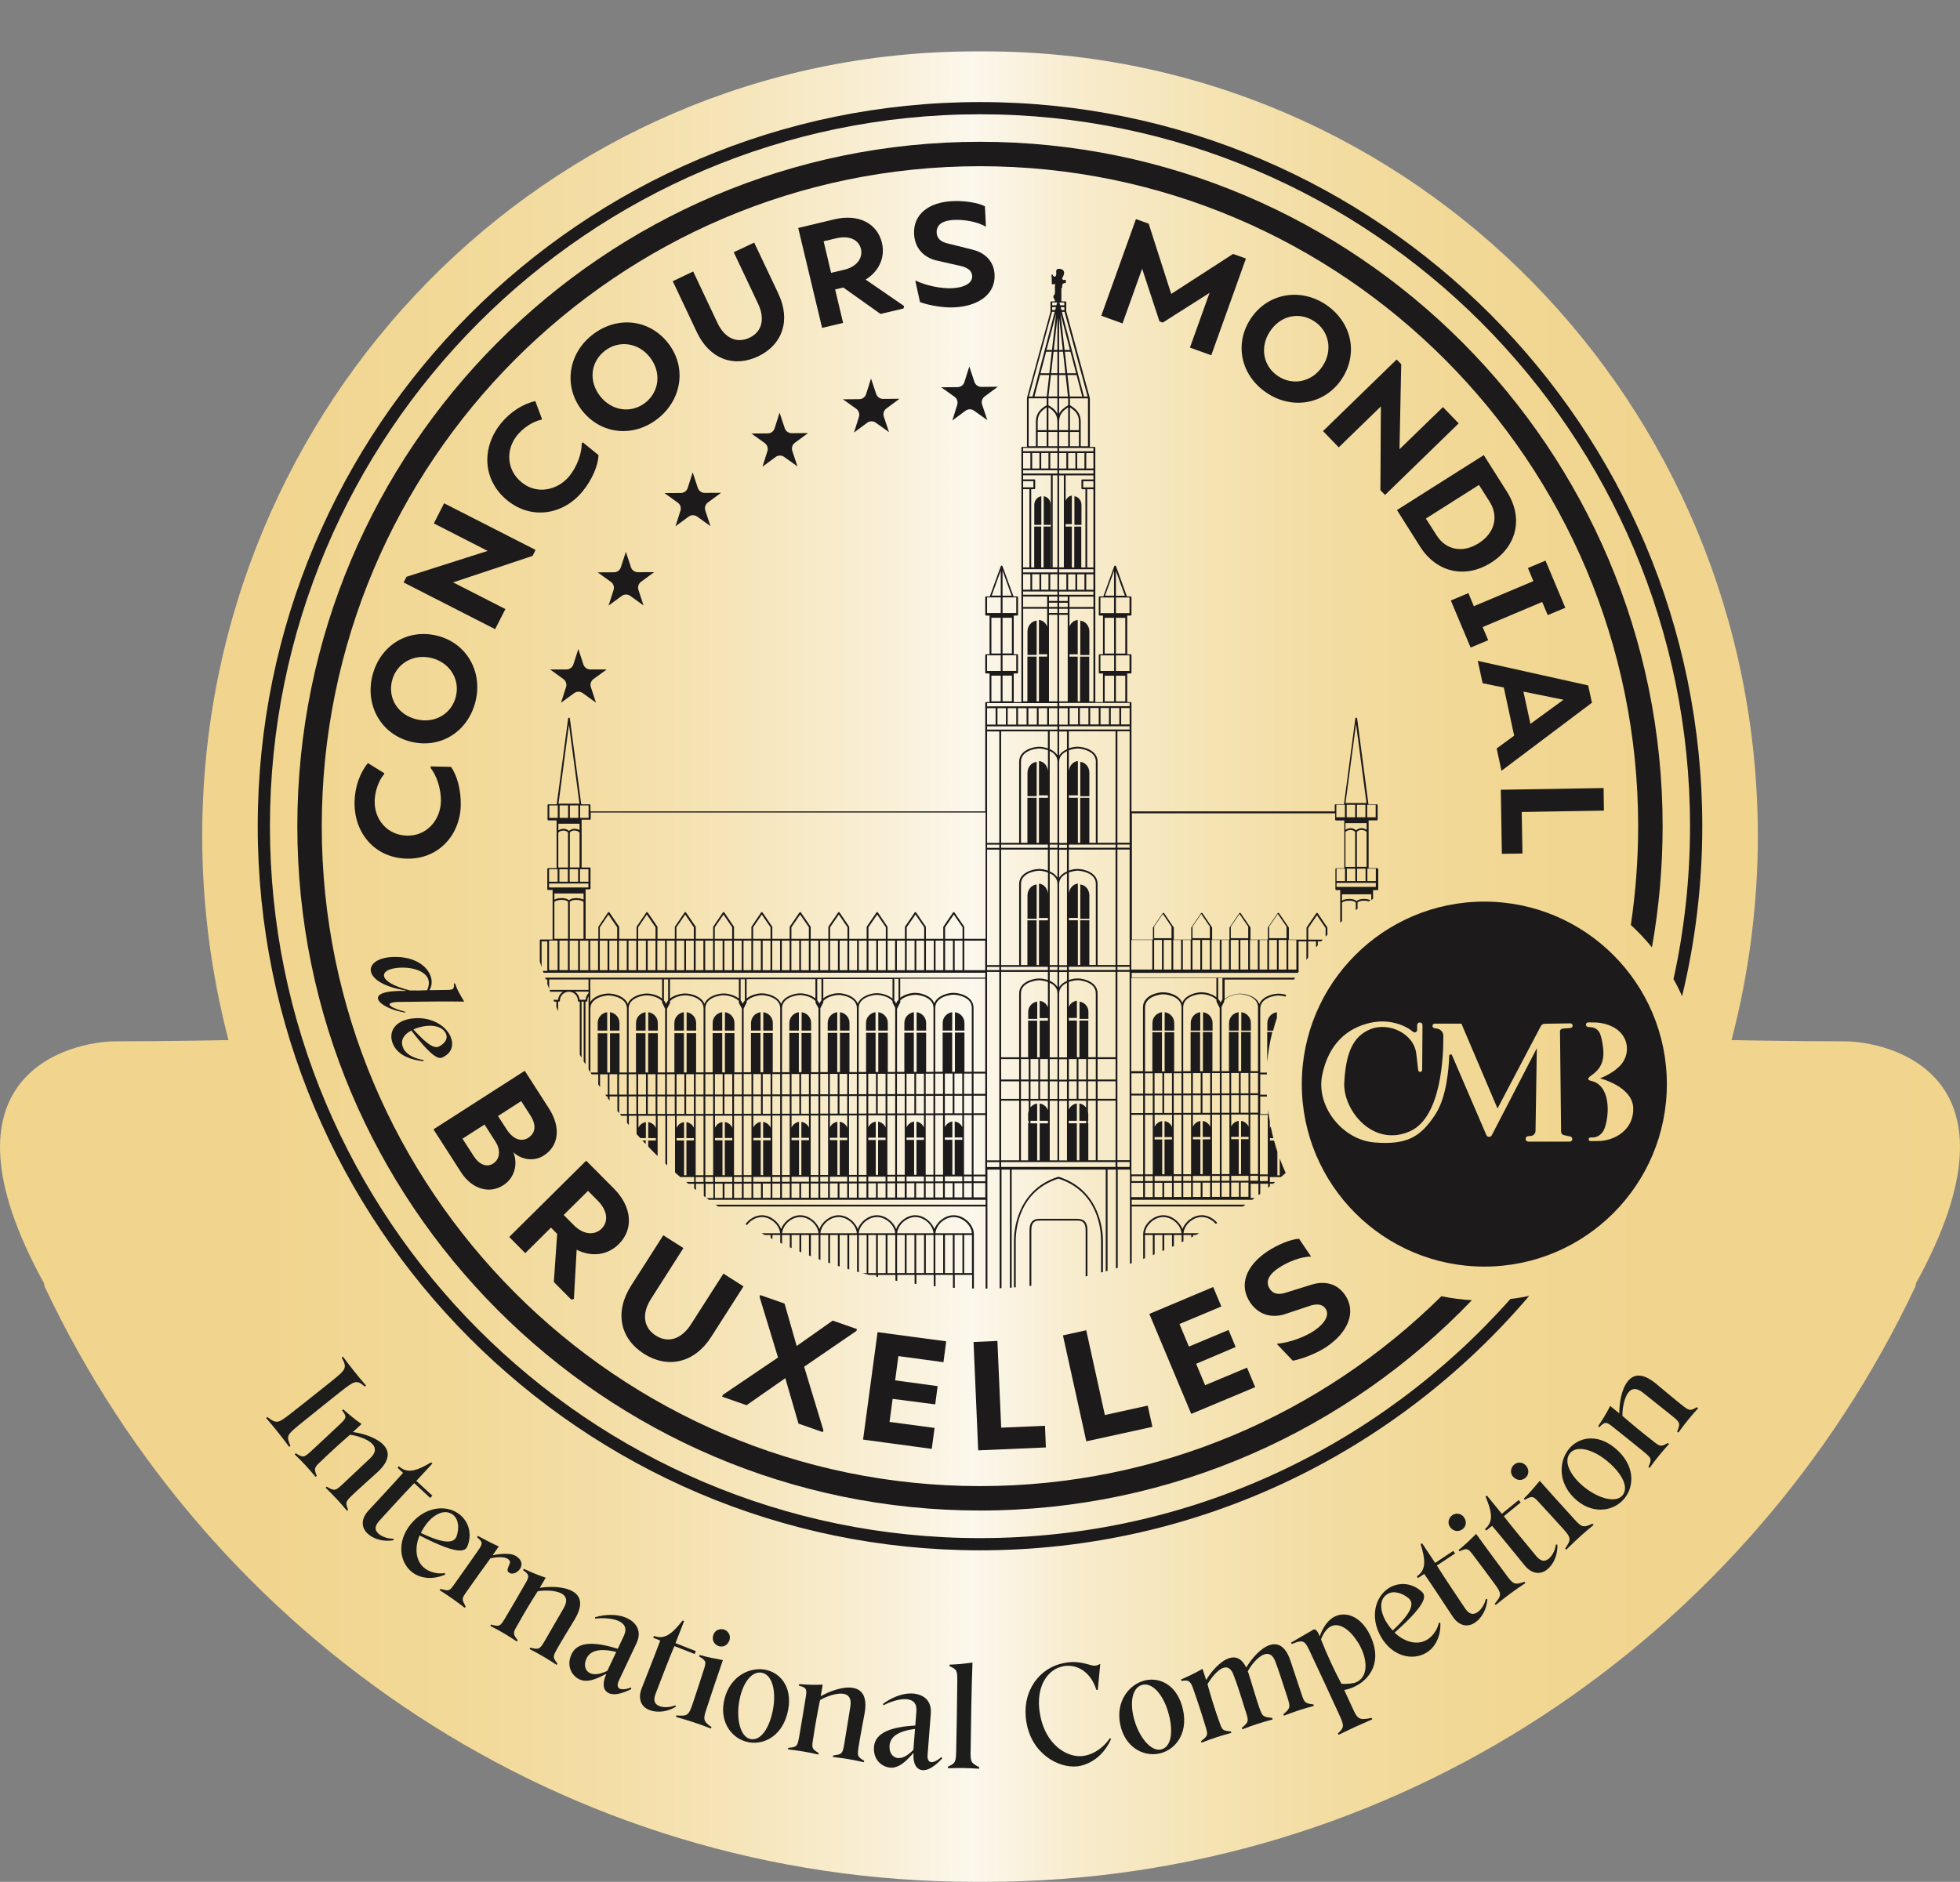 <?xml version="1.0" encoding="UTF-8"?>
<svg xmlns="http://www.w3.org/2000/svg" xmlns:xlink="http://www.w3.org/1999/xlink" viewBox="0 0 500.72 480.85">
  <rect x="0" y="0" width="500.72" height="480.85" fill="#808080" stroke="none"/>
  <defs>
    <linearGradient id="b" data-name="Dégradé sans nom 25" x1="-2.81" y1="246.99" x2="511.22" y2="246.99" gradientUnits="userSpaceOnUse">
      <stop offset="0" stop-color="#f1d58d"/>
      <stop offset=".14" stop-color="#f1d58f"/>
      <stop offset=".23" stop-color="#f2d998"/>
      <stop offset=".31" stop-color="#f4dea7"/>
      <stop offset=".38" stop-color="#f6e6bc"/>
      <stop offset=".45" stop-color="#f9f0d8"/>
      <stop offset=".49" stop-color="#fcf8ee"/>
      <stop offset=".49" stop-color="#fbf7eb"/>
      <stop offset=".54" stop-color="#f8ecce"/>
      <stop offset=".6" stop-color="#f5e4b6"/>
      <stop offset=".66" stop-color="#f3dda3"/>
      <stop offset=".73" stop-color="#f2d896"/>
      <stop offset=".82" stop-color="#f1d58f"/>
      <stop offset="1" stop-color="#f1d58d"/>
    </linearGradient>
  </defs>
  <g id="a" data-name="Calque 1">
    <g>
      <path d="m471.07,266.08c-13.02,0-28.72-.31-28.72-.31,4.38-16.76,6.72-34.36,6.72-52.12,0-110.77-88.27-200.38-197.28-200.52h-2.85c-109.02.14-197.28,89.74-197.28,200.52,0,17.77,2.34,35.36,6.72,52.12,0,0-15.7.31-28.72.31-11.54,0-47.83,8.37-18.41,61.83l.11.73c42.39,90.11,132.89,152.21,237.83,152.21h2.34c104.95,0,195.44-62.11,237.83-152.21l.11-.73c29.42-53.46-6.86-61.83-18.41-61.83Z" fill="url(#b)"/>
      <g>
        <path d="m250.36,26.08c-101.74,0-184.52,83.01-184.52,185.04s82.78,185.02,184.52,185.02c56.11,0,106.46-25.26,140.3-65.01-1.58.33-3.18.6-4.8.79-33.25,37.47-81.66,61.1-135.5,61.1-100.01,0-181.4-81.6-181.4-181.89S150.36,29.2,250.36,29.2s181.39,81.62,181.39,181.92c0,13.42-1.46,26.48-4.22,39.07.81,1.41,1.54,2.87,2.19,4.37,3.37-13.94,5.16-28.48,5.16-43.44,0-102.03-82.78-185.04-184.51-185.04Z" fill="#1c1a1a"/>
        <path d="m250.36,36.23c-96.16,0-174.4,78.45-174.4,174.88s78.25,174.86,174.4,174.86c49.31,0,93.91-20.64,125.66-53.74-2.64-.15-5.24-.5-7.78-1.02-30.35,30-71.98,48.52-117.88,48.52-92.73,0-168.16-75.65-168.16-168.62S157.64,42.47,250.36,42.47s168.14,75.65,168.14,168.64c0,8.57-.65,17-1.87,25.24,1.93,1.77,3.72,3.68,5.39,5.72,1.79-10.05,2.73-20.39,2.73-30.96,0-96.43-78.23-174.88-174.38-174.88Z" fill="#1c1a1a"/>
        <g>
          <g>
            <path d="m243.62,310.52c-2.14,0-4.22,1.62-4.91,3.54-.69-1.91-2.77-3.54-4.89-3.54s-4.2,1.62-4.89,3.54c-.69-1.91-2.77-3.54-4.91-3.54s-4.22,1.62-4.89,3.56c-.67-1.93-2.77-3.56-4.89-3.56s-4.22,1.62-4.91,3.54c-.69-1.91-2.77-3.54-4.89-3.54s-4.2,1.62-4.89,3.54c-.69-1.91-2.77-3.54-4.91-3.54-1.62,0-3.25.96-4.18,2.27.12.08.25.17.37.23.87-1.19,2.33-2.04,3.81-2.04,2.27,0,4.51,2.02,4.66,4.14h-4.74c.27.17.56.31.85.46h1.46v.77c.15.08.29.15.46.23v-1h2v1.98c.15.08.29.17.46.23v-2.21h1.98v3.12c.15.08.31.15.46.21v-3.33h2v4.22c.17.06.31.12.46.19v-4.41h1.98v5.22c.17.06.31.12.48.19v-5.41h1.98v6.18c.15.06.29.1.46.17v-6.35h2v7.05c.15.06.29.12.46.17v-7.22h2v7.89c.15.06.29.1.46.15v-8.03h1.98v8.63c.15.06.31.1.46.15v-8.78h2v9.36c.15.04.29.08.46.12v-9.49h2v9.74h-1.08c.58.17,1.19.31,1.79.46h1.73v.42c.17.04.31.06.46.1v-.52h4.45v1.44c.17.04.31.06.46.1v-1.56h4.43v2.27c.15.02.29.04.46.06v-2.33h4.43v2.87c.17.02.31.04.46.04v-2.91h4.45v3.29c.15.02.31.02.46.02v-3.31h4.43v3.47c.15.02.31.02.46.02v-13.9c0-2.43-2.54-4.83-5.12-4.83Zm-43.81,4.6c.08-1.06.67-2.1,1.52-2.87.85-.77,1.98-1.27,3.12-1.27,2.27,0,4.49,2.02,4.64,4.14h-9.28Zm9.78,0c.08-1.06.67-2.1,1.52-2.87.87-.77,2-1.27,3.14-1.27,2.27,0,4.49,2.02,4.64,4.14h-9.3Zm14.21,10.19h-1.98v-9.74h1.98v9.74Zm-4.41-10.19c.06-1.06.67-2.1,1.52-2.87.87-.77,2-1.27,3.12-1.27,2.27,0,4.51,2.02,4.66,4.14h-9.3Zm6.87,10.19h-2v-9.74h2v9.74Zm2.46,0h-2v-9.74h2v9.74Zm2.43-.02h-1.98v-9.72h1.98v9.72Zm2.46,0h-2v-9.72h2v9.72Zm-4.41-10.17c.08-1.06.67-2.1,1.52-2.87.85-.77,1.98-1.27,3.12-1.27,2.27,0,4.49,2.02,4.64,4.14h-9.28Zm6.87,10.17h-2v-9.72h2v9.72Zm2.43,0h-1.98v-9.72h1.98v9.72Zm2.45,0h-2v-9.72h2v9.72Zm2.46,0h-2v-9.72h2v9.72Zm-4.43-10.17c.08-1.06.67-2.1,1.52-2.87.87-.77,2-1.27,3.14-1.27,2.27,0,4.49,2.02,4.64,4.14h-9.3Zm6.89,10.17h-2v-9.72h2v9.72Zm2.43,0h-1.98v-9.72h1.98v9.72Z" fill="#1c1a1a"/>
            <path d="m306.97,310.52c-2.12,0-4.2,1.62-4.89,3.54-.69-1.91-2.77-3.54-4.89-3.54-2.6,0-5.14,2.39-5.14,4.83v6.3c.17-.04.31-.1.46-.17v-5.91h2v5.12c.15-.04.31-.1.46-.19v-4.93h2v4.08c.15-.04.31-.1.46-.19v-3.89h1.98v3c.17-.06.33-.12.48-.21v-2.79h1.98v1.85c.15-.06.31-.15.46-.23v-1.62h2v.62c.15-.08.31-.17.46-.25v-.37h.71c.29-.15.56-.29.85-.46h-3.99c.15-2.12,2.37-4.14,4.64-4.14,1.35,0,2.7.71,3.58,1.75.15-.08.27-.17.4-.23-.96-1.16-2.45-1.98-3.97-1.98Zm-14.44,4.6c.06-1.06.67-2.1,1.54-2.87.85-.77,1.98-1.27,3.12-1.27,2.27,0,4.49,2.02,4.64,4.14h-9.3Z" fill="#1c1a1a"/>
            <path d="m275.27,311.43h-9.74c-1.71,0-2.52.96-2.52,2.91v14.25c.15,0,.31-.02.46-.06v-14.19c0-2.16,1.04-2.46,2.06-2.46h9.74c1.02,0,2.08.29,2.08,2.46v11.82c.17-.04.31-.06.46-.12v-11.69c0-1.96-.83-2.91-2.54-2.91Z" fill="#1c1a1a"/>
            <path d="m270.48,300.7s-.1-.02-.15,0c-10.76,3.39-11.3,14.21-11.3,16.35v11.9c.15,0,.31-.02.46-.02v-11.88c0-2.91.79-12.65,10.9-15.89,10.13,3.25,10.9,12.98,10.9,15.89v8.09c.17-.02.33-.06.48-.12v-7.97c0-2.14-.56-12.96-11.3-16.35Z" fill="#1c1a1a"/>
            <path d="m240.83,261.39v1.95h2.43v-4.7c-1.36.17-2.43,1.32-2.43,2.75Z" fill="#1c1a1a"/>
            <path d="m243.96,258.64v4.7h2.43v-1.95c0-1.43-1.08-2.57-2.43-2.75Z" fill="#1c1a1a"/>
            <path d="m231.04,261.39v1.95h2.43v-4.7c-1.36.17-2.43,1.32-2.43,2.75Z" fill="#1c1a1a"/>
            <path d="m234.17,258.64v4.7h2.43v-1.95c0-1.43-1.08-2.57-2.43-2.75Z" fill="#1c1a1a"/>
            <path d="m221.24,261.39v1.95h2.43v-4.7c-1.36.17-2.43,1.32-2.43,2.75Z" fill="#1c1a1a"/>
            <path d="m224.38,258.64v4.7h2.43v-1.95c0-1.43-1.08-2.57-2.43-2.75Z" fill="#1c1a1a"/>
            <path d="m213.89,258.64c-1.36.17-2.44,1.32-2.44,2.75v1.95h2.44v-4.7Z" fill="#1c1a1a"/>
            <path d="m217.02,261.39c0-1.43-1.08-2.57-2.44-2.75v4.7h2.44v-1.95Z" fill="#1c1a1a"/>
            <path d="m201.66,261.39v1.95h2.43v-4.7c-1.36.17-2.43,1.32-2.43,2.75Z" fill="#1c1a1a"/>
            <path d="m204.79,258.64v4.7h2.43v-1.95c0-1.43-1.08-2.57-2.43-2.75Z" fill="#1c1a1a"/>
            <path d="m194.3,258.64c-1.36.17-2.43,1.32-2.43,2.75v1.95h2.43v-4.7Z" fill="#1c1a1a"/>
            <path d="m197.43,261.39c0-1.43-1.08-2.57-2.43-2.75v4.7h2.43v-1.95Z" fill="#1c1a1a"/>
            <path d="m182.07,261.39v1.95h2.43v-4.7c-1.36.17-2.43,1.32-2.43,2.75Z" fill="#1c1a1a"/>
            <path d="m185.2,258.64v4.7h2.43v-1.95c0-1.43-1.08-2.57-2.43-2.75Z" fill="#1c1a1a"/>
            <path d="m174.71,258.64c-1.36.17-2.43,1.32-2.43,2.75v1.95h2.43v-4.7Z" fill="#1c1a1a"/>
            <path d="m177.84,261.39c0-1.43-1.08-2.57-2.43-2.75v4.7h2.43v-1.95Z" fill="#1c1a1a"/>
            <path d="m164.92,258.64c-1.36.17-2.44,1.32-2.44,2.75v1.95h2.44v-4.7Z" fill="#1c1a1a"/>
            <path d="m168.05,261.39c0-1.43-1.08-2.57-2.44-2.75v4.7h2.44v-1.95Z" fill="#1c1a1a"/>
            <path d="m164.96,292.34v-.92h-.85c.27.31.56.6.85.92Z" fill="#1c1a1a"/>
            <path d="m155.12,258.64c-1.36.17-2.43,1.32-2.43,2.75v1.95h2.43v-4.7Z" fill="#1c1a1a"/>
            <path d="m158.25,261.39c0-1.43-1.08-2.57-2.43-2.75v4.7h2.43v-1.95Z" fill="#1c1a1a"/>
            <path d="m326.21,258.64v1.44c-.35,1.06-.67,2.16-.96,3.27h-1.48v-1.96c0-1.41,1.08-2.56,2.43-2.75Z" fill="#1c1a1a"/>
            <path d="m313.99,261.39v1.95h2.44v-4.7c-1.36.17-2.44,1.32-2.44,2.75Z" fill="#1c1a1a"/>
            <path d="m317.12,258.64v4.7h2.44v-1.95c0-1.43-1.08-2.57-2.44-2.75Z" fill="#1c1a1a"/>
            <path d="m304.2,261.39v1.95h2.43v-4.7c-1.36.17-2.43,1.32-2.43,2.75Z" fill="#1c1a1a"/>
            <path d="m307.34,258.64v4.7h2.43v-1.95c0-1.43-1.08-2.57-2.43-2.75Z" fill="#1c1a1a"/>
            <path d="m294.41,261.39v1.95h2.44v-4.7c-1.36.17-2.44,1.32-2.44,2.75Z" fill="#1c1a1a"/>
            <path d="m297.54,258.64v4.7h2.44v-1.95c0-1.43-1.08-2.57-2.44-2.75Z" fill="#1c1a1a"/>
            <path d="m275.79,255.94v4.41h2.27v-1.82c0-1.33-1-2.43-2.27-2.59Z" fill="#1c1a1a"/>
            <path d="m262.68,258.53v1.82h2.3v-4.41c-1.3.16-2.3,1.26-2.3,2.59Z" fill="#1c1a1a"/>
            <path d="m351.76,221.83h-2.12v-12.21h2.08c.12,0,.23-.1.23-.23v-3.64c0-.15-.1-.23-.23-.23h-2.12l-2.89-21.93c-.02-.12-.12-.21-.23-.21-.12,0-.23.08-.23.21l-2.91,21.93h-2.12c-.12,0-.23.08-.23.23v1.58h-51.93v-27.71c0-.12-.1-.23-.23-.23h-.85v-7.3h.85c.12,0,.23-.1.23-.23v-4.45c0-.12-.1-.23-.23-.23h-.85v-9.88h.85c.12,0,.23-.1.23-.23v-4.45c0-.12-.1-.23-.23-.23h-.94l-2.79-7.74c-.06-.17-.37-.17-.44,0l-2.79,7.74h-.94c-.12,0-.23.1-.23.23v4.45c0,.12.1.23.23.23h.85v9.88h-.85c-.12,0-.23.1-.23.23v4.45c0,.12.1.23.23.23h.85v7.3h-1.96v-64.97c0-.12-.1-.23-.23-.23h-1.16v-12.46s0-.04-.02-.06l-6.01-22.09v-2.33c0-.12-.1-.23-.23-.23h-1.02v-3.47h.21v-.75c.21-.48.62-.48.92-.48v-.77c-.29-.15-.71.17-.81-.15-.31-.31.21-.77.31-1.23.4-1.37-1.02-1.69-1.75-1.37-.42.29,0,1.37-.31,1.69-.21.31-.6.31-.81-.31h-.31c.1.77.1,1.69.1,2.45h.92c-.4.92.31,2.45-.5,2.91v.48c.17.4.4.56.42,1h-.94c-.12,0-.23.1-.23.23v2.39l-6.01,22.03v12.52h-1.19c-.12,0-.23.1-.23.23v64.97h-1.96v-7.3h.87c.12,0,.23-.1.23-.23v-4.45c0-.12-.1-.23-.23-.23h-.87v-9.88h.87c.12,0,.23-.1.23-.23v-4.45c0-.12-.1-.23-.23-.23h-.94l-2.81-7.74c-.06-.17-.35-.17-.42,0l-2.81,7.74h-.94c-.12,0-.23.1-.23.23v4.45c0,.12.1.23.23.23h.87v9.88h-.87c-.12,0-.23.1-.23.23v4.45c0,.12.1.23.23.23h.87v7.3h-.87c-.12,0-.23.1-.23.23v27.71h-100.86v-1.58c0-.15-.1-.23-.23-.23h-2.12l-2.91-21.93c0-.12-.1-.21-.23-.21-.1,0-.21.08-.21.21l-2.91,21.93h-2.12c-.12,0-.23.08-.23.23v3.64c0,.12.1.23.23.23h2.08v12.21h-2.14c-.12,0-.23.1-.23.23v5.12c0,.12.1.23.23.23h1.12v12.65h-3.04c-.12,0-.23.1-.23.23v5.37c.15.48.29.96.46,1.44v-6.57h1.46v7.55h-1.14c.04.17.1.31.17.48h112.86v1.25h-112.45c.04.15.08.31.15.46h.42v1.17c.15.42.29.83.46,1.23v-2.39h10.05v2.66h-9.94c.04.17.1.31.17.46h3.27c-.71.44-1.19,1.21-1.27,2.08h-1.19c.06.17.12.31.17.46.02.02.04.06.04.08v-.08h.54v1.37c.15.35.29.71.46,1.06v-2.43h.21c.12,0,.23-.1.23-.23,0-1.27,1.04-2.31,2.31-2.31s2.29,1.04,2.29,2.31c0,.12.1.23.23.23h.25v13.54c.15.27.31.54.46.81v-14.36h.54v15.27c.15.25.29.52.46.77v-16.04h.25c.12,0,.23-.1.23-.23,0-.4.1-.79.31-1.12v18.68c.15.25.29.5.46.75v-16.29c0-2.79,3.68-3.37,4.66-3.37s4.68.58,4.68,3.37v16.33h-1.89v-10.01h-2.43v10.01h-.71v-10.01h-2.43v10.01h-1.85c.1.17.19.31.29.46h1.69v2.58c.15.23.29.46.46.69v-3.27h1.98v5.2h-.65c.12.17.23.31.33.46h.31v.44c.15.21.31.42.46.62v-1.06h2v3.7c.15.21.31.4.46.58v-4.29h2v4.49h-1.83c.12.17.23.31.37.46h1.46v1.81c.15.19.29.35.46.54v-2.35h1.98v4.64c.08.1.17.19.25.29.06.08.15.15.21.23.17.17.31.35.48.54h1.44v-4.08c-.85.12-1.58.67-1.91,1.44v-3.06h4.45v3.12c-.33-.81-1.06-1.37-1.94-1.5v4.08h1.94v.62h-1.94v1.54c.62.67,1.27,1.33,1.94,1.98l.19.19c.08.1.17.19.27.27v-10.3h1.98v12.21c.15.15.29.29.46.42v-12.63h2v14.46c.08.08.17.17.25.23.08.06.15.12.21.19.12.1.25.23.37.33.04.02.06.06.1.08l.44.37h3.52v1.25h-2.04c.17.17.35.31.54.46h1.5v1.21c.15.15.31.25.46.37v-1.58h2v3.12c.15.12.31.23.46.35v-3.47h2v3.64h-1.77c.21.17.42.31.62.46h70.69v1.25h-68.97c.21.15.44.29.65.46h68.32v20.97c.15.02.31.02.46,0v-30.4h3.12v30.31c.17,0,.33,0,.48-.02v-30.29h2.14v30.19c.17,0,.31-.02.46-.04v-30.15h24.03v26.01c.15-.04.31-.08.46-.15v-25.86h2.14v25.24c.15-.04.31-.1.46-.15v-25.09h3.12v24.05c.17-.04.31-.08.46-.15v-14.48h28.4c.23-.15.44-.29.64-.46h-29.04v-1.25h30.79c.21-.15.42-.29.62-.46h-1.02v-3.64h1.98v2.91c.17-.1.31-.23.46-.35v-2.56h2v1c.17-.1.31-.23.46-.35v-.64h.81c.19-.17.37-.31.54-.46h-1.35v-1.25h2.81l.44-.37s.06-.04.1-.08c.23-.19.46-.4.69-.6-.56-1.21-1.06-2.46-1.52-3.7v4.31h-.6v-6.03c-.31-.94-.6-1.89-.85-2.87h-1.06v-.6h.89c-.25-.98-.48-1.98-.69-2.97-.08.12-.15.25-.21.37v-1.6c-.21-1.06-.35-2.12-.46-3.18v1.23h-2v-4.49h1.71c0-.15-.02-.31-.02-.46h-1.69v-5.2h1.69c0-.15.02-.31.02-.46h-1.71v-16.33c0-2.79,3.68-3.37,4.68-3.37.35,0,1.02.06,1.77.29.04-.15.1-.29.19-.44-.73-.23-1.44-.31-1.96-.31-1.44,0-4.14.67-4.91,2.64-.77-1.98-3.45-2.64-4.89-2.64-1.04,0-2.81.37-3.97,1.37v-4.99h17.66v.1c.1-.19.21-.37.33-.56h-41.73v-1.25h42.46c.08-.17.19-.33.31-.48h-.15v-7.55h2v4.76c.12-.21.29-.44.46-.64v-4.12h2v1.52c.17-.19.31-.37.46-.54v-.98h.85c.12-.15.27-.31.4-.46h-3.7v-2.95l2.23-3.25,2.21,3.25v2.18c.15-.17.31-.33.46-.48v-1.77s0-.1-.04-.12l-2.43-3.6c-.08-.12-.29-.12-.37,0l-2.46,3.6s-.04.08-.04.12v3.02h-4.51v-3.02s-.02-.1-.04-.12l-2.46-3.6c-.08-.12-.29-.12-.37,0l-2.46,3.6s-.04.08-.04.12v3.02h-4.43v-3.02s-.02-.1-.04-.12l-2.46-3.6c-.08-.12-.29-.12-.37,0l-2.46,3.6s-.04.08-.04.12v3.02h-4.43v-3.02s-.02-.1-.04-.12l-2.43-3.6c-.08-.12-.29-.12-.37,0l-2.46,3.6s-.04.08-.04.12v3.02h-4.45v-3.02s0-.1-.04-.12l-2.43-3.6c-.08-.12-.29-.12-.37,0l-2.46,3.6s-.04.08-.04.12v3.02h-5.37v-32.27h51.93v1.6c0,.12.1.23.23.23h2.1v12.21h-2.04c-.12,0-.23.1-.23.23v5.12c0,.12.1.23.23.23h1v8.32c.15-.15.29-.29.46-.4v-4.72c.27-.29,1.08-.5,1.87-.5h.04c.73,0,1.31.19,1.6.48v1.93c.15-.1.29-.23.46-.31v-1.62c.27-.29.87-.48,1.58-.48h.04c.44,0,.89.06,1.25.19.15-.12.29-.21.46-.29-.48-.25-1.17-.35-1.71-.35h-.04c-.77,0-1.42.19-1.81.56-.4-.35-1.04-.56-1.83-.56h-.04c-.6,0-1.37.12-1.87.42v-1.6h7.47v1.44c.15-.1.31-.19.46-.27v-2.23h1.1c.12,0,.23-.1.23-.23v-5.12c0-.12-.1-.23-.23-.23Zm-201.41,31.94c-.44.46-.71,1.04-.75,1.69h-1.52c-.08-.87-.56-1.64-1.25-2.08h3.52v.4Zm7.34,25.92h-2v-5.2h2v5.2Zm2.45,0h-2v-5.2h2v5.2Zm.23-23.18c-.77-1.98-3.47-2.64-4.91-2.64-1.29,0-3.68.56-4.66,2.18v-5.8h18.35v4.91c-1.14-.94-2.87-1.29-3.89-1.29-1.41,0-4.12.67-4.89,2.64Zm2.2,28.13h-1.98v-4.49h1.98v4.49Zm0-4.95h-1.98v-5.2h1.98v5.2Zm2.46,4.95h-2v-4.49h2v4.49Zm0-4.95h-2v-5.2h2v5.2Zm2.46,4.95h-2v-4.49h2v4.49Zm0-4.95h-2v-5.2h2v5.2Zm2.43,4.95h-1.98v-4.49h1.98v4.49Zm0-4.95h-1.98v-5.2h1.98v5.2Zm0-5.66h-1.87v-10.01h-2.46v10.01h-.69v-10.01h-2.43v10.01h-1.87v-16.33c0-2.79,3.68-3.37,4.66-3.37.69,0,2.75.29,3.89,1.46v.37s.02.06.04.1l.73,1.5v16.27Zm.23-17.52c-.12-.33-.31-.62-.54-.89v-5.37h1.08v5.37c-.23.27-.42.56-.54.89Zm2.23,28.13h-2v-4.49h2v4.49Zm0-4.95h-2v-5.2h2v5.2Zm4.89,8.49c-.33-.77-1.06-1.33-1.91-1.46v4.08h1.91v.6h-1.91v8.9h-.6v-8.88h-1.91v-.62h1.91v-4.08c-.85.12-1.58.69-1.91,1.46v-3.08h4.43v3.08Zm-2.43-8.03v4.49h-2v-4.49h2Zm-2-.46v-5.2h2v5.2h-2Zm4.43,4.95h-1.98v-4.49h1.98v4.49Zm0-4.95h-1.98v-5.2h1.98v5.2Zm2.46,22.32h-2v-1.25h2v1.25Zm0-1.71h-2v-15.21h2v15.21Zm0-15.67h-2v-4.49h2v4.49Zm0-4.95h-2v-5.2h2v5.2Zm0-5.66h-1.89v-10.01h-2.43v10.01h-.69v-10.01h-2.43v10.01h-1.89v-16.27l.75-1.41s.02-.06.02-.1v-.44c1.12-1.19,3.2-1.48,3.91-1.48.98,0,4.66.58,4.66,3.37v16.33Zm.23-17.52c-.77-1.98-3.47-2.64-4.89-2.64-1.04,0-2.75.35-3.91,1.29v-4.91h17.6v4.91c-1.16-.94-2.87-1.29-3.91-1.29-1.41,0-4.12.67-4.89,2.64Zm2.23,45.5h-2v-1.25h2v1.25Zm0-1.71h-2v-15.21h2v15.21Zm0-15.67h-2v-4.49h2v4.49Zm0-4.95h-2v-5.2h2v5.2Zm2.43,26.42h-1.98v-3.64h1.98v3.64Zm2.46,0h-2v-3.64h2v3.64Zm0-4.1h-4.43v-1.25h4.43v1.25Zm0-13.81c-.33-.79-1.06-1.35-1.91-1.48v4.08h1.91v.6h-1.91v8.9h-.6v-8.9h-1.91v-.6h1.91v-4.08c-.85.12-1.58.69-1.91,1.46v-3.08h4.43v3.1Zm-2.46-8.05v4.49h-1.98v-4.49h1.98Zm-1.98-.46v-5.2h1.98v5.2h-1.98Zm4.43,4.95h-2v-4.49h2v4.49Zm0-4.95h-2v-5.2h2v5.2Zm2.45,26.42h-2v-3.64h2v3.64Zm0-4.1h-2v-1.25h2v1.25Zm0-1.71h-2v-15.21h2v15.21Zm0-15.67h-2v-4.49h2v4.49Zm0-4.95h-2v-5.2h2v5.2Zm0-5.66h-1.89v-10.01h-2.43v10.01h-.69v-10.01h-2.45v10.01h-1.87v-16.33c0-2.79,3.68-3.37,4.66-3.37.71,0,2.79.29,3.91,1.48v.44s0,.08.02.1l.75,1.39v16.29Zm-.31-18.41v-5.37h1.08v5.41c-.23.25-.4.52-.54.85-.12-.33-.31-.62-.54-.89Zm2.77,50.49h-2v-3.64h2v3.64Zm0-4.1h-2v-1.25h2v1.25Zm0-1.71h-2v-15.21h2v15.21Zm0-15.67h-2v-4.49h2v4.49Zm0-4.95h-2v-5.2h2v5.2Zm2.43,26.42h-1.98v-3.64h1.98v3.64Zm2.46,0h-2v-3.64h2v3.64Zm0-4.1h-4.43v-1.25h4.43v1.25Zm0-13.81c-.33-.79-1.06-1.35-1.91-1.48v4.08h1.91v.6h-1.91v8.9h-.62v-8.9h-1.89v-.6h1.89v-4.08c-.85.12-1.56.69-1.89,1.46v-3.08h4.43v3.1Zm-2.46-8.05v4.49h-1.98v-4.49h1.98Zm-1.98-.46v-5.2h1.98v5.2h-1.98Zm4.43,4.95h-2v-4.49h2v4.49Zm0-4.95h-2v-5.2h2v5.2Zm2.45,26.42h-2v-3.64h2v3.64Zm0-4.1h-2v-1.25h2v1.25Zm0-1.71h-2v-15.21h2v15.21Zm0-15.67h-2v-4.49h2v4.49Zm0-4.95h-2v-5.2h2v5.2Zm0-5.66h-1.89v-10.01h-2.43v10.01h-.71v-10.01h-2.43v10.01h-1.87v-16.27l.75-1.5s.02-.06.02-.1v-.33c1.14-1.19,3.2-1.5,3.89-1.5,1,0,4.68.58,4.68,3.37v16.33Zm-4.68-20.16c-1.02,0-2.73.35-3.89,1.31v-4.93h17.58v4.93c-1.17-.96-2.85-1.31-3.89-1.31-1.41,0-4.12.69-4.89,2.68-.79-2-3.48-2.68-4.91-2.68Zm7.12,52.24h-1.98v-3.64h1.98v3.64Zm0-4.1h-1.98v-1.25h1.98v1.25Zm0-1.71h-1.98v-15.21h1.98v15.21Zm0-15.67h-1.98v-4.49h1.98v4.49Zm0-4.95h-1.98v-5.2h1.98v5.2Zm2.46,26.42h-2v-3.64h2v3.64Zm2.46,0h-2v-3.64h2v3.64Zm0-4.1h-4.45v-1.25h4.45v1.25Zm0-13.81c-.33-.79-1.06-1.35-1.94-1.48v4.08h1.94v.6h-1.94v8.9h-.6v-8.9h-1.91v-.6h1.91v-4.08c-.85.12-1.58.69-1.91,1.46v-3.08h4.45v3.1Zm-2.46-8.05v4.49h-2v-4.49h2Zm-2-.46v-5.2h2v5.2h-2Zm4.45,4.95h-2v-4.49h2v4.49Zm0-4.95h-2v-5.2h2v5.2Zm2.43,26.42h-1.98v-3.64h1.98v3.64Zm0-4.1h-1.98v-1.25h1.98v1.25Zm0-1.71h-1.98v-15.21h1.98v15.21Zm0-15.67h-1.98v-4.49h1.98v4.49Zm0-4.95h-1.98v-5.2h1.98v5.2Zm0-5.66h-1.87v-10.01h-2.45v10.01h-.69v-10.01h-2.43v10.01h-1.87v-16.33c0-2.79,3.68-3.37,4.66-3.37.71,0,2.77.31,3.89,1.5v.42s.02.08.04.1l.73,1.35v16.33Zm-.31-18.37v-5.41h1.08v5.41c-.23.27-.4.56-.54.89-.12-.35-.31-.64-.54-.89Zm2.77,50.45h-2v-3.64h2v3.64Zm0-4.1h-2v-1.25h2v1.25Zm0-1.71h-2v-15.21h2v15.21Zm0-15.67h-2v-4.49h2v4.49Zm0-4.95h-2v-5.2h2v5.2Zm2.46,26.42h-2v-3.64h2v3.64Zm2.43,0h-1.98v-3.64h1.98v3.64Zm0-4.1h-4.43v-1.25h4.43v1.25Zm0-13.81c-.33-.79-1.04-1.35-1.91-1.48v4.08h1.91v.6h-1.91v8.9h-.6v-8.9h-1.91v-.6h1.91v-4.08c-.85.12-1.58.69-1.91,1.46v-3.08h4.43v3.1Zm-2.43-8.05v4.49h-2v-4.49h2Zm-2-.46v-5.2h2v5.2h-2Zm4.43,4.95h-1.98v-4.49h1.98v4.49Zm0-4.95h-1.98v-5.2h1.98v5.2Zm2.46,26.42h-2v-3.64h2v3.64Zm0-4.1h-2v-1.25h2v1.25Zm0-1.71h-2v-15.21h2v15.21Zm0-15.67h-2v-4.49h2v4.49Zm0-4.95h-2v-5.2h2v5.2Zm0-5.66h-1.89v-10.01h-2.43v10.01h-.69v-10.01h-2.43v10.01h-1.89v-16.29l.75-1.48s.02-.06.02-.1v-.33c1.12-1.19,3.2-1.5,3.91-1.5.98,0,4.66.58,4.66,3.37v16.33Zm-4.66-20.16c-1.04,0-2.75.37-3.91,1.31v-4.93h17.68v5.01c-1.17-1.02-2.93-1.39-3.99-1.39-1.42,0-4.12.69-4.89,2.68-.77-2-3.47-2.68-4.89-2.68Zm7.12,52.24h-2v-3.64h2v3.64Zm0-4.1h-2v-1.25h2v1.25Zm0-1.71h-2v-15.21h2v15.21Zm0-15.67h-2v-4.49h2v4.49Zm0-4.95h-2v-5.2h2v5.2Zm2.43,26.42h-1.96v-3.64h1.96v3.64Zm2.45,0h-2v-3.64h2v3.64Zm0-4.1h-4.43v-1.25h4.43v1.25Zm0-13.84c-.33-.77-1.06-1.33-1.91-1.46v4.08h1.91v.6h-1.91v8.9h-.6v-8.9h-1.91v-.6h1.91v-4.08c-.87.12-1.58.69-1.91,1.46v-3.08h4.43v3.08Zm-2.45-8.03v4.49h-1.98v-4.49h1.98Zm-1.98-.46v-5.2h1.98v5.2h-1.98Zm4.43,4.95h-2v-4.49h2v4.49Zm0-4.95h-2v-5.2h2v5.2Zm2.46,26.42h-2v-3.64h2v3.64Zm0-4.1h-2v-1.25h2v1.25Zm0-1.71h-2v-15.21h2v15.21Zm0-15.67h-2v-4.49h2v4.49Zm0-4.95h-2v-5.2h2v5.2Zm0-5.66h-1.89v-10.01h-2.43v10.01h-.69v-10.01h-2.43v10.01h-1.89v-16.33c0-2.79,3.68-3.37,4.66-3.37.73,0,2.89.31,3.99,1.58v.33s0,.08.02.1l.62,1.17c.02.06.04.12.04.19v16.33Zm-.23-18.27v-5.51h1.08v5.31c-.27.29-.48.6-.62,1-.12-.29-.27-.56-.46-.79Zm2.66,50.35h-1.98v-3.64h1.98v3.64Zm0-4.1h-1.98v-1.25h1.98v1.25Zm0-1.71h-1.98v-15.21h1.98v15.21Zm0-15.67h-1.98v-4.49h1.98v4.49Zm0-4.95h-1.98v-5.2h1.98v5.2Zm2.46,26.42h-1.96v-3.64h1.96v3.64Zm2.45,0h-2v-3.64h2v3.64Zm0-4.1h-4.45v-1.25h4.45v1.25Zm0-13.81c-.33-.79-1.06-1.35-1.91-1.48v4.08h1.91v.6h-1.91v8.9h-.6v-8.9h-1.93v-.6h1.93v-4.08c-.87.12-1.58.69-1.93,1.46v-3.08h4.45v3.1Zm-2.45-8.05v4.49h-2v-4.49h2Zm-2-.46v-5.2h2v5.2h-2Zm4.45,4.95h-2v-4.49h2v4.49Zm0-4.95h-2v-5.2h2v5.2Zm2.43,26.42h-1.98v-3.64h1.98v3.64Zm0-4.1h-1.98v-1.25h1.98v1.25Zm0-1.71h-1.98v-15.21h1.98v15.21Zm0-15.67h-1.98v-4.49h1.98v4.49Zm0-4.95h-1.98v-5.2h1.98v5.2Zm0-5.66h-1.87v-10.01h-2.43v10.01h-.71v-10.01h-2.43v10.01h-1.87v-16.17s.04-.04.06-.06l.77-1.54s.02-.06.02-.1v-.42c1.14-1.12,3.12-1.41,3.81-1.41.98,0,4.66.58,4.66,3.37v16.33Zm2.45,32.08h-2v-3.64h2v3.64Zm0-4.1h-2v-1.25h2v1.25Zm0-1.71h-2v-15.21h2v15.21Zm0-15.67h-2v-4.49h2v4.49Zm0-4.95h-2v-5.2h2v5.2Zm2.46,26.42h-2v-3.64h2v3.64Zm2.46,0h-2v-3.64h2v3.64Zm0-4.1h-4.45v-1.25h4.45v1.25Zm0-13.84c-.33-.77-1.06-1.33-1.94-1.46v4.08h1.94v.6h-1.94v8.9h-.6v-8.9h-1.91v-.6h1.91v-4.08c-.85.12-1.58.69-1.91,1.46v-3.08h4.45v3.08Zm-2.46-8.03v4.49h-2v-4.49h2Zm-2-.46v-5.2h2v5.2h-2Zm4.45,4.95h-2v-4.49h2v4.49Zm0-4.95h-2v-5.2h2v5.2Zm2.43,26.42h-1.98v-3.64h1.98v3.64Zm0-4.1h-1.98v-1.25h1.98v1.25Zm0-1.71h-1.98v-15.21h1.98v15.21Zm0-15.67h-1.98v-4.49h1.98v4.49Zm0-4.95h-1.98v-5.2h1.98v5.2Zm0-5.66h-1.87v-10.01h-2.43v10.01h-.71v-10.01h-2.43v10.01h-1.89v-16.33c0-2.79,3.68-3.37,4.68-3.37s4.66.58,4.66,3.37v16.33Zm3.45,32.08h-3v-3.64h3v3.64Zm0-4.1h-3v-1.25h3v1.25Zm0-1.71h-3v-15.21h3v15.21Zm0-15.67h-3v-4.49h3v4.49Zm0-4.95h-3v-5.2h3v5.2Zm0-5.66h-3v-16.33c0-2.89-3.45-3.83-5.12-3.83-1.44,0-4.12.69-4.91,2.68-.77-2-3.45-2.68-4.89-2.68-1,0-2.64.35-3.81,1.25v-4.87h21.72v23.78Zm-103.5-68.05h2.16v3.18h-2.16v-3.18Zm-.04,16.31h2.16v3.18h-2.16v-3.18Zm-2.81-36.93l2.68,20.16h-5.35l2.66-20.16Zm2.39,20.62v3.18h-2.16v-3.18h2.16Zm-2.62,0v3.18h-2.16v-3.18h2.16Zm-2.48,4.68h5.41v1.64c-.35-.23-.81-.35-1.29-.35h-.02c-.56,0-1.04.23-1.39.56-.35-.33-.81-.56-1.37-.56h-.02c-.5,0-.94.17-1.31.42v-1.71Zm2.93,11.17v-8.95c.37-.42.89-.52,1.19-.48.52,0,1.02.21,1.29.5v8.93h-2.48Zm2.12.46v3.18h-2.16v-3.18h2.16Zm-5.06-9.38c.27-.29.79-.5,1.31-.5h.02c.27,0,.79.06,1.14.48v8.95h-2.48v-8.93Zm2.43,9.38v3.18h-2.16v-3.18h2.16Zm-4.74-13.13v-3.18h2.16v3.18h-2.16Zm-.06,13.13h2.19v3.18h-2.19v-3.18Zm0,4.66v-1.02h10.05v1.02h-10.05Zm2.19,21.12h-2.19v-7.55h2.19v7.55Zm2.62,0h-2.16v-7.55h2.16v7.55Zm.04-8.01h-3.49v-9.45c.29-.29,1.08-.5,1.87-.5h.04c.71,0,1.31.19,1.58.48v9.47Zm-1.58-10.4h-.04c-.62,0-1.37.12-1.87.4v-1.58h7.45v1.58c-.5-.27-1.25-.4-1.85-.4h-.04c-.79,0-1.44.21-1.83.54-.37-.33-1.02-.54-1.81-.54Zm5.53.96v9.45h-3.5v-9.47c.29-.29.87-.48,1.6-.48h.04c.79,0,1.56.21,1.85.5Zm-1.37,17.46h-2.16v-7.55h2.16v7.55Zm2.62,0h-2.16v-7.55h2.16v7.55Zm2.46,0h-2v-7.55h2v7.55Zm2.43,0h-1.98v-7.55h1.98v7.55Zm2.46,0h-2v-7.55h2v7.55Zm0-8.01h-4.43v-2.95l2.2-3.25,2.23,3.25v2.95Zm2.45,8.01h-2v-7.55h2v7.55Zm2.43,0h-1.98v-7.55h1.98v7.55Zm2.46,0h-1.98v-7.55h1.98v7.55Zm2.46,0h-2v-7.55h2v7.55Zm0-8.01h-4.43v-2.95l2.2-3.25,2.23,3.25v2.95Zm2.43,8.01h-1.98v-7.55h1.98v7.55Zm2.45,0h-2v-7.55h2v7.55Zm2.46,0h-2v-7.55h2v7.55Zm2.43,0h-1.98v-7.55h1.98v7.55Zm0-8.01h-4.43v-2.95l2.23-3.25,2.21,3.25v2.95Zm2.46,8.01h-1.98v-7.55h1.98v7.55Zm2.46,0h-2v-7.55h2v7.55Zm2.45,0h-2v-7.55h2v7.55Zm2.43,0h-1.98v-7.55h1.98v7.55Zm0-8.01h-4.43v-2.95l2.23-3.25,2.21,3.25v2.95Zm2.45,8.01h-2v-7.55h2v7.55Zm2.46,0h-2v-7.55h2v7.55Zm2.43,0h-1.98v-7.55h1.98v7.55Zm2.46,0h-2v-7.55h2v7.55Zm0-8.01h-4.43v-2.95l2.21-3.25,2.23,3.25v2.95Zm2.45,8.01h-2v-7.55h2v7.55Zm2.43,0h-1.98v-7.55h1.98v7.55Zm2.46,0h-2v-7.55h2v7.55Zm2.46,0h-2v-7.55h2v7.55Zm0-8.01h-4.45v-2.95l2.23-3.25,2.23,3.25v2.95Zm2.43,8.01h-1.98v-7.55h1.98v7.55Zm2.54,0h-2.08v-7.55h2.08v7.55Zm2.46,0h-2v-7.55h2v7.55Zm2.43,0h-1.98v-7.55h1.98v7.55Zm0-8.01h-4.43v-2.95l2.23-3.25,2.21,3.25v2.95Zm2.46,8.01h-2v-7.55h2v7.55Zm2.45,0h-2v-7.55h2v7.55Zm2.46,0h-2v-7.55h2v7.55Zm2.43,0h-1.98v-7.55h1.98v7.55Zm0-8.01h-4.43v-2.95l2.23-3.25,2.21,3.25v2.95Zm2.37,8.01h-1.91v-7.55h1.91v7.55Zm2.52,0h-2.06v-7.55h2.06v7.55Zm2.46,0h-2v-7.55h2v7.55Zm2.45,0h-2v-7.55h2v7.55Zm0-8.01h-4.45v-2.95l2.23-3.25,2.23,3.25v2.95Zm2.46,8.01h-2v-7.55h2v7.55Zm2.43,0h-1.98v-7.55h1.98v7.55Zm2.46,0h-2v-7.55h2v7.55Zm2.45,0h-2v-7.55h2v7.55Zm0-8.01h-4.45v-2.95l2.23-3.25,2.23,3.25v2.95Zm5.8,8.01h-5.35v-7.55h5.35v7.55Zm0-8.01h-5.35v-3.02s-.02-.1-.04-.12l-2.46-3.6c-.08-.12-.29-.12-.37,0l-2.46,3.6s-.04.08-.04.12v3.02h-4.43v-3.02s-.02-.1-.04-.12l-2.46-3.6c-.08-.12-.29-.12-.37,0l-2.46,3.6s-.04.08-.04.12v3.02h-4.43v-3.02s-.02-.1-.04-.12l-2.43-3.6c-.08-.12-.29-.12-.37,0l-2.46,3.6s-.04.08-.04.12v3.02h-4.45v-3.02s0-.1-.04-.12l-2.43-3.6c-.08-.12-.29-.12-.37,0l-2.46,3.6s-.04.08-.04.12v3.02h-4.51v-3.02s-.02-.1-.04-.12l-2.46-3.6c-.08-.12-.29-.12-.37,0l-2.46,3.6s-.04.08-.04.12v3.02h-4.43v-3.02s-.02-.1-.04-.12l-2.46-3.6c-.08-.12-.29-.12-.37,0l-2.43,3.6s-.04.08-.04.12v3.02h-4.45v-3.02s0-.1-.04-.12l-2.43-3.6c-.08-.12-.29-.12-.37,0l-2.45,3.6s-.04.08-.04.12v3.02h-4.43v-3.02s-.02-.1-.04-.12l-2.46-3.6c-.08-.12-.29-.12-.37,0l-2.45,3.6s-.04.08-.04.12v3.02h-4.43v-3.02s-.02-.1-.04-.12l-2.45-3.6c-.08-.12-.29-.12-.37,0l-2.45,3.6s-.04.08-.04.12v3.02h-4.43v-3.02s-.02-.1-.04-.12l-2.45-3.6c-.08-.12-.29-.12-.37,0l-2.43,3.6s-.04.08-.04.12v3.02h-3.25v-12.65h1.02c.12,0,.23-.1.23-.23v-5.12c0-.12-.1-.23-.23-.23h-2.04v-12.21h2.1c.12,0,.23-.1.23-.23v-1.6h100.86v32.27Zm33.39-94.02l2.29,6.35h-2.29v-6.35Zm0,6.8h3.47v3.99h-3.47v-3.99Zm0,5.2h2.39v9.13h-2.39v-9.13Zm0,9.59h3.47v3.99h-3.47v-3.99Zm0,5.2h2.39v6.55h-2.39v-6.55Zm-.48-26.8v6.35h-2.29l2.29-6.35Zm.02,21.14h-2.41v-9.13h2.39l.02,9.13Zm-3.5-10.34v-3.99h3.48v3.99h-3.48Zm0,14.79v-3.99h3.5v3.99h-3.5Zm3.5,1.21v6.55h-2.41v-6.55h2.41Zm-11.28-69.11v-1.77h4.6v12.23h-1.85v-6.18c0-2.39-1.29-3.41-2.75-4.29Zm0-14.13h-1.37l-1.04-9.24,2.41,9.24Zm-2.37-10.94h.94v.75h-.75l-.19-.75Zm2.5,11.4l1.44,5.49h-2.27l-.6-5.49h1.44Zm1.56,5.95l1.44,5.49h-3.16l-.6-5.49h2.33Zm-1.69,14.54h2.29v3.64h-2.29v-3.64Zm0-.46v-5.8c1.48.92,2.29,1.85,2.29,3.72v2.08h-2.29Zm4.51-8.59h-.94l-5.64-21.64h.69l5.89,21.64Zm-5.95-24.03v.73h-1.06l-.19-.73h1.25Zm-1.33,3.85l.94,8.28h-.94v-8.28Zm0,8.74h1l.6,5.49h-1.6v-5.49Zm0,5.95h1.66l.6,5.49h-2.27v-5.49Zm0,5.95h2.31v1.77c-.94.56-1.81,1.19-2.31,2.18v-3.95Zm0,6.05c0-1.87.83-2.81,2.31-3.72v5.8h-2.31v-2.08Zm0,2.54h2.31v3.64h-2.31v-3.64Zm0,4.1h8.76v.83h-8.76v-.83Zm8.76,1.29v3.95h-1.83v-3.95h1.83Zm-2.29,0v3.95h-1.85v-3.95h1.85Zm-2.31,0v3.95h-1.85v-3.95h1.85Zm-4.16,0h1.85v3.95h-1.85v-3.95Zm0,4.41h8.76v.83h-8.76v-.83Zm6.16,4.37v-1.58h2.6v1.58h-2.6Zm2.6.46v19.99h-1.58v-19.99h1.58Zm-2.83-2.5c-.12,0-.23.08-.23.23v2.04c0,.12.1.23.23.23h.79v19.99h-1.06v-10.44h-1.79v10.44h-.62v-10.44h-1.58v-.62h1.58v-7.3c-.73.1-1.29.62-1.58,1.29v-6.45h7.09v1.04h-2.83Zm-5.93-1.02h1.21v23.49h-1.21v-23.49Zm0,23.97h8.76v.83h-8.76v-.83Zm8.76,1.29v3.95h-1.83v-3.95h1.83Zm-2.29,0v3.95h-1.85v-3.95h1.85Zm-2.31,0v3.95h-1.85v-3.95h1.85Zm-4.16,0h1.85v3.95h-1.85v-3.95Zm0,4.41h8.76v.83h-8.76v-.83Zm5.35,16.64v11.42h-.6v-11.42h-2.1v-.6h2.1v-8.78c-.98.1-1.73.77-2.1,1.64v-4.49h6.12v23.65h-1.08v-11.42h-2.33Zm-2.7-12.69v-2.66h6.12v2.66h-6.12Zm-2.64-2.66h2.19v1.12h-2.19v-1.12Zm0,1.58h2.19v1.08h-2.19v-1.08Zm0,1.54h2.19v1.08h-2.19v-1.08Zm0,1.54h2.19v22.12h-2.19v-22.12Zm0,23.86h2.19v4.2h-2.19v-4.2Zm0,5.95h2v4.54c-.81.33-1.54.87-2,1.62v-6.16Zm0,7.74c0-1.39.94-2.23,2-2.73v23.47h-2v-20.74Zm0,21.2h2v.81h-2v-.81Zm0,1.27h2v5.55c-.81.35-1.54.87-2,1.62v-7.18Zm0,8.78c0-1.41.94-2.25,2-2.75v23.47h-2v-20.72Zm0,21.18h2v.81h-2v-.81Zm0,1.29h2v2.27c-.81.35-1.54.87-2,1.62v-3.89Zm0,5.49c0-1.39.94-2.25,2-2.73v19.06h-2v-16.33Zm0,16.79h2v5.22h-2v-5.22Zm0,5.68h2v4.49h-2v-4.49Zm0,4.95h2v15.23h-2v-15.23Zm-1.89-191.4l-.62,5.49h-2.25l1.44-5.49h1.44Zm-1.33-.46l2.43-9.24-1.04,9.24h-1.39Zm.67,6.41l-.62,5.49h-3.14l1.44-5.49h2.33Zm-.19,14.54h2.29v3.64h-2.29v-3.64Zm0-.46v-5.8c1.48.92,2.29,1.85,2.29,3.72v2.08h-2.29Zm0-6.37v-1.77h2.29v3.95c-.5-1-1.35-1.62-2.29-2.18Zm.02-2.23l.62-5.49h1.64v5.49h-2.27Zm.67-5.95l.62-5.49h.98v5.49h-1.6Zm.69-5.95l.91-8.28v8.28h-.91Zm-.42-12.13h1.27l-.19.73h-1.08v-.73Zm0,1.19h.96l-.19.75h-.77v-.75Zm-.04,1.21h.69l-5.66,21.64h-.94l5.91-21.64Zm-5.97,22.09h4.6v1.77c-1.46.87-2.75,1.89-2.75,4.29v6.18h-1.85v-12.23Zm2.31,8.13v-2.08c0-1.87.81-2.81,2.29-3.72v5.8h-2.29Zm2.29.46v3.64h-2.29v-3.64h2.29Zm-6.01,4.1h8.76v.83h-8.76v-.83Zm8.76,1.29v3.95h-1.83v-3.95h1.83Zm-2.29,0v3.95h-1.85v-3.95h1.85Zm-2.31,0v3.95h-1.85v-3.95h1.85Zm-4.16,0h1.85v3.95h-1.85v-3.95Zm0,4.41h8.76v.83h-8.76v-.83Zm8.76,1.31v23.49h-1.21v-23.49h1.21Zm-8.76-.02h7.09v23.53h-.06v-10.44h-1.81v10.44h-.6v-10.44h-1.79v10.44h-.77v-19.99h.79c.12,0,.23-.1.23-.23v-2.04c0-.15-.1-.23-.23-.23h-2.85v-1.04Zm0,1.5h2.62v1.58h-2.62v-1.58Zm0,2.04h1.6v19.99h-1.6v-19.99Zm0,20.45h8.76v.83h-8.76v-.83Zm8.76,1.29v3.95h-1.83v-3.95h1.83Zm-2.29,0v3.95h-1.85v-3.95h1.85Zm-2.31,0v3.95h-1.85v-3.95h1.85Zm-4.16,0h1.85v3.95h-1.85v-3.95Zm0,4.41h8.76v.83h-8.76v-.83Zm6.6,5.49v-1.08h2.16v1.08h-2.16Zm2.16.46v22.12h-2.16v-22.12h2.16Zm-2.16-2v-1.08h2.16v1.08h-2.16Zm0-1.54v-1.12h2.16v1.12h-2.16Zm-6.6-1.12h6.14v2.66h-6.14v-2.66Zm0,3.12h6.14v4.54c-.35-.89-1.1-1.58-2.1-1.69v8.78h2.1v.6h-2.1v11.42h-.6v-11.42h-2.35v11.42h-1.08v-23.65Zm-5.26-9.72l2.31,6.37h-2.31v-6.37Zm0,6.82h3.5v3.99h-3.5v-3.99Zm0,5.2h2.39v9.13h-2.39v-9.13Zm0,9.59h3.5v3.99h-3.5v-3.99Zm0,5.2h2.39v6.55h-2.39v-6.55Zm-.46-26.82v6.37h-2.31l2.31-6.37Zm-3.49,10.82v-3.99h3.49v3.99h-3.49Zm3.49,1.21v9.13h-2.39v-9.13h2.39Zm-3.49,13.59v-3.99h3.49v3.99h-3.49Zm3.49,1.21v6.55h-2.39v-6.55h2.39Zm-3.49,7.01h17.97v.83h-17.97v-.83Zm17.97,1.29v4.2h-2.16v-4.2h2.16Zm-2.62,0v4.2h-2.18v-4.2h2.18Zm-2.64,0v4.2h-2.16v-4.2h2.16Zm-2.62,0v4.2h-2.19v-4.2h2.19Zm-2.64,0v4.2h-2.19v-4.2h2.19Zm-2.64,0v4.2h-2.16v-4.2h2.16Zm-4.81,0h2.18v4.2h-2.18v-4.2Zm3.12,117.25h-3.12v-1.25h3.12v1.25Zm0-1.71h-3.12v-48.14h3.12v48.14Zm0-48.62h-3.12v-.81h3.12v.81Zm0-1.27h-3.12v-29.5h3.12v29.5Zm0-29.96h-3.12v-.81h3.12v.81Zm0-1.27h-3.12v-28.48h3.12v28.48Zm-3.12-28.94v-.83h17.97v.83h-17.97Zm16,94.37v-4.49h1.98v4.49h-1.98Zm1.98.46v15.23h-1.98v-15.23h1.98Zm-1.98-5.41v-5.22h1.98v5.22h-1.98Zm0-5.68v-19.06c1.04.48,1.98,1.33,1.98,2.73v16.33h-1.98Zm0-19.56v-2.27h1.98v3.89c-.44-.75-1.19-1.27-1.98-1.62Zm0-2.75v-.81h1.98v.81h-1.98Zm0-1.27v-23.47c1.04.5,1.98,1.33,1.98,2.75v20.72h-1.98Zm0-23.95v-5.55h1.98v7.18c-.44-.75-1.19-1.27-1.98-1.62Zm0-6.01v-.81h1.98v.81h-1.98Zm0-1.27v-23.47c1.04.48,1.98,1.33,1.98,2.73v20.74h-1.98Zm0-23.95v-4.54h1.98v6.16c-.44-.75-1.19-1.29-1.98-1.62Zm-.46,11.82v.62h-2.29v11.5h-.6v-11.5h-2.35v11.5h-1.64v-20.74c0-2.79,3.68-3.35,4.66-3.35.42,0,1.31.12,2.23.44v5.31c-.12-1.31-1-2.41-2.29-2.56v8.78h2.29Zm0,31.33v.6h-2.29v11.42h-.6v-11.42h-2.35v11.42h-1.64v-20.72c0-2.79,3.68-3.37,4.66-3.37.42,0,1.31.12,2.23.46v5.39c-.12-1.33-1-2.41-2.29-2.56v8.78h2.29Zm0,25.57v.67h-2.1v9.36h-.65v-9.36h-2.31v9.36h-1.83v-16.33c0-2.79,3.68-3.35,4.66-3.35.42,0,1.31.1,2.23.44v6.47c-.35-.89-1.14-1.54-2.1-1.66v4.41h2.1Zm0,26.26v.65h-2.1v9.45h-.65v-9.45h-1.71v-.65h1.71v-4.41c-.69.1-1.29.46-1.71.98v-1.71h4.45v2.39c-.35-.89-1.14-1.54-2.1-1.66v4.41h2.1Zm-2.45-10.09v4.49h-2v-4.49h2Zm-2-.46v-5.22h2v5.22h-2Zm2.45,4.95v-4.49h2v4.49h-2Zm0-4.95v-5.22h2v5.22h-2Zm-2.91,10.55v.65h-.15v9.45h-1.83v-15.23h1.98v2.56c-.06.25-.15.5-.15.77v1.81h.15Zm-1.98-5.6v-4.49h1.98v4.49h-1.98Zm0-4.95v-5.22h1.98v5.22h-1.98Zm4.66-25.82c-1.66,0-5.12.94-5.12,3.81v16.33h-4.6v-21.82h11.94v2.08c-.81-.27-1.62-.4-2.23-.4Zm-9.72,30.77v-4.49h4.6v4.49h-4.6Zm4.6.46v15.23h-4.6v-15.23h4.6Zm-4.6-5.41v-5.22h4.6v5.22h-4.6Zm0-27.98v-.81h11.94v.81h-11.94Zm9.72-25.82c-1.66,0-5.12.94-5.12,3.83v20.72h-4.6v-29.5h11.94v5.37c-.81-.29-1.62-.42-2.23-.42Zm-9.72-5.41v-.81h11.94v.81h-11.94Zm9.72-25.82c-1.66,0-5.12.94-5.12,3.81v20.74h-4.6v-28.48h11.94v4.35c-.81-.29-1.62-.42-2.23-.42Zm19.51,107.37h-29.23v-1.25h29.23v1.25Zm-11.94-14.65v-2.29h4.43v1.79c-.42-.56-1.02-.96-1.73-1.06v4.41h1.73v.65h-1.73v9.45h-.65v-9.45h-2.06v-.65h2.06v-4.41c-.94.12-1.69.73-2.06,1.56Zm0-26.26v-6.37c.89-.31,1.81-.44,2.23-.44.98,0,4.66.56,4.66,3.35v16.33h-1.91v-9.36h-2.27v9.36h-.65v-9.36h-2.06v-.67h2.06v-4.41c-.94.12-1.69.73-2.06,1.56Zm4.89,29.75v-.65h.08v-1.81c0-.15-.04-.29-.08-.44v-2.89h2v15.23h-1.91v-9.45h-.08Zm0-6.24v-4.49h2v4.49h-2Zm0-4.95v-5.22h2v5.22h-2Zm-2.43,0v-5.22h1.98v5.22h-1.98Zm1.98.46v4.49h-1.98v-4.49h1.98Zm-2.43-5.68v5.22h-2v-5.22h2Zm0,5.68v4.49h-2v-4.49h2Zm9.94,20.18h-4.6v-15.23h4.6v15.23Zm0-15.69h-4.6v-4.49h4.6v4.49Zm0-4.95h-4.6v-5.22h4.6v5.22Zm0-5.68h-4.6v-16.33c0-2.87-3.45-3.81-5.12-3.81-.6,0-1.42.12-2.23.4v-2.08h11.94v21.82Zm0-22.3h-11.94v-.81h11.94v.81Zm-11.94-19.6v-5.31c.89-.33,1.81-.46,2.23-.46.98,0,4.66.58,4.66,3.37v20.72h-1.66v-11.42h-2.33v11.42h-.6v-11.42h-2.29v-.6h2.29v-8.78c-1.25.15-2.14,1.19-2.29,2.48Zm11.94,18.33h-4.6v-20.72c0-2.89-3.45-3.83-5.12-3.83-.6,0-1.42.12-2.23.42v-5.37h11.94v29.5Zm0-29.96h-11.94v-.81h11.94v.81Zm-11.94-19.7v-5.2c.89-.33,1.81-.46,2.23-.46.98,0,4.66.56,4.66,3.35v20.74h-1.66v-11.5h-2.33v11.5h-.6v-11.5h-2.29v-.62h2.29v-8.78c-1.25.15-2.14,1.21-2.29,2.48Zm11.94,18.43h-4.6v-20.74c0-2.87-3.45-3.81-5.12-3.81-.6,0-1.42.12-2.23.42v-4.35h11.94v28.48Zm3.58,82.82h-3.12v-1.25h3.12v1.25Zm0-1.71h-3.12v-48.14h3.12v48.14Zm0-48.62h-3.12v-.81h3.12v.81Zm0-1.27h-3.12v-29.5h3.12v29.5Zm0-29.96h-3.12v-.81h3.12v.81Zm0-1.27h-3.12v-28.48h3.12v28.48Zm0-28.94h-17.98v-.83h17.98v.83Zm-15.33-1.29v-4.2h2.16v4.2h-2.16Zm2.62,0v-4.2h2.19v4.2h-2.19Zm2.64,0v-4.2h2.18v4.2h-2.18Zm2.64,0v-4.2h2.16v4.2h-2.16Zm2.62,0v-4.2h2.18v4.2h-2.18Zm4.81,0h-2.16v-4.2h2.16v4.2Zm0-4.66h-17.98v-.83h17.98v.83Zm33.29,104.42h2v15.21h-2v-15.21Zm0,15.67h2v1.25h-2v-1.25Zm-29.83,5.35h-3v-3.64h3v3.64Zm0-4.1h-2.93v-1.25h2.93v1.25Zm0-1.71h-3v-15.21h3v15.21Zm0-15.67h-3v-4.49h3v4.49Zm0-4.95h-3v-5.2h3v5.2Zm2.45,26.42h-1.98v-3.64h1.98v3.64Zm0-4.1h-1.98v-1.25h1.98v1.25Zm0-1.71h-1.98v-15.21h1.98v15.21Zm0-15.67h-1.98v-4.49h1.98v4.49Zm0-4.95h-1.98v-5.2h1.98v5.2Zm2.46,26.42h-2v-3.64h2v3.64Zm2.46,0h-2v-3.64h2v3.64Zm0-4.1h-4.45v-1.25h4.45v1.25Zm0-13.84c-.33-.77-1.06-1.33-1.91-1.46v4.08h1.91v.6h-1.91v8.9h-.6v-8.9h-1.93v-.6h1.93v-4.08c-.87.12-1.6.69-1.93,1.48v-3.1h4.45v3.08Zm-2.46-8.03v4.49h-2v-4.49h2Zm-2-.46v-5.2h2v5.2h-2Zm4.45,4.95h-2v-4.49h2v4.49Zm0-4.95h-2v-5.2h2v5.2Zm2.43,26.42h-1.98v-3.64h1.98v3.64Zm0-4.1h-1.98v-1.25h1.98v1.25Zm0-1.71h-1.98v-15.21h1.98v15.21Zm0-15.67h-1.98v-4.49h1.98v4.49Zm0-4.95h-1.98v-5.2h1.98v5.2Zm0-5.66h-1.87v-10.01h-2.43v10.01h-.69v-10.01h-2.45v10.01h-1.87v-16.33c0-2.79,3.68-3.37,4.66-3.37s4.66.58,4.66,3.37v16.33Zm2.45,32.08h-2v-3.64h2v3.64Zm0-4.1h-2v-1.25h2v1.25Zm0-1.71h-2v-15.21h2v15.21Zm0-15.67h-2v-4.49h2v4.49Zm0-4.95h-2v-5.2h2v5.2Zm2.46,26.42h-2v-3.64h2v3.64Zm2.41,0h-1.95v-3.64h1.95v3.64Zm.02-4.1h-4.43v-1.25h4.43v1.25Zm0-13.84c-.33-.77-1.04-1.33-1.91-1.46v4.08h1.91v.6h-1.91v8.9h-.6v-8.9h-1.91v-.6h1.91v-4.08c-.85.12-1.58.69-1.91,1.48v-3.1h4.43v3.08Zm-2.43-8.03v4.49h-2v-4.49h2Zm-2-.46v-5.2h2v5.2h-2Zm4.43,4.95h-1.98v-4.49h1.98v4.49Zm0-4.95h-1.98v-5.2h1.98v5.2Zm2.46,26.42h-2v-3.64h2v3.64Zm0-4.1h-2v-1.25h2v1.25Zm0-1.71h-2v-15.21h2v15.21Zm0-15.67h-2v-4.49h2v4.49Zm0-4.95h-2v-5.2h2v5.2Zm2.45,26.42h-2v-3.64h2v3.64Zm0-4.1h-2v-1.25h2v1.25Zm0-1.71h-2v-15.21h2v15.21Zm0-15.67h-2v-4.49h2v4.49Zm0-4.95h-2v-5.2h2v5.2Zm2.43,26.42h-1.98v-3.64h1.98v3.64Zm2.43,0h-1.98v-3.64h1.98v3.64Zm.02-4.1h-4.43v-1.25h4.43v1.25Zm0-13.84c-.33-.77-1.06-1.33-1.91-1.46v4.08h1.91v.6h-1.91v8.9h-.6v-8.9h-1.91v-.6h1.91v-4.08c-.87.12-1.58.69-1.91,1.46v-3.08h4.43v3.08Zm-2.46-8.03v4.49h-1.98v-4.49h1.98Zm-1.98-.46v-5.2h1.98v5.2h-1.98Zm4.43,4.95h-2v-4.49h2v4.49Zm0-4.95h-2v-5.2h2v5.2Zm2.43,22.32h-1.98v-1.25h1.98v1.25Zm0-1.71h-1.98v-15.21h1.98v15.21Zm0-15.67h-1.98v-4.49h1.98v4.49Zm0-4.95h-1.98v-5.2h1.98v5.2Zm-8.63-23.45v-.35c1.1-1.25,3.27-1.56,3.97-1.56.98,0,4.66.58,4.66,3.37v16.33h-1.87v-10.01h-2.43v10.01h-.69v-10.01h-2.43v10.01h-1.89v-16.46s.02-.02.02-.02l.62-1.21s.04-.06.04-.1Zm-1.54-5.99h1.08v5.47c-.21.23-.35.5-.46.79-.15-.35-.35-.67-.62-.94v-5.33Zm.33,7.55l.06.06v16.17h-1.87v-10.01h-2.43v10.01h-.71v-10.01h-2.43v10.01h-1.89v-16.33c0-2.79,3.68-3.37,4.68-3.37.69,0,2.66.29,3.81,1.41v.42s0,.06.02.1l.77,1.54Zm-.79-7.55v4.89c-1.14-.92-2.81-1.27-3.81-1.27-1.44,0-4.14.69-4.91,2.68-.77-2-3.47-2.68-4.89-2.68-1.69,0-5.14.94-5.14,3.83v16.33h-3v-23.78h21.74Zm18.37-9.74h2.06v7.55h-2.06v-7.55Zm-.46,7.55h-2v-7.55h2v7.55Zm-4.45-10.96l2.23-3.25,2.23,3.25v2.95h-4.45v-2.95Zm0,3.41h2v7.55h-2v-7.55Zm-2.43,0h1.98v7.55h-1.98v-7.55Zm-2.45,0h2v7.55h-2v-7.55Zm-.46,7.55h-2v-7.55h2v7.55Zm-4.45-10.96l2.23-3.25,2.23,3.25v2.95h-4.45v-2.95Zm0,3.41h2v7.55h-2v-7.55Zm-2.35,0h1.89v7.55h-1.89v-7.55Zm-2.54,0h2.08v7.55h-2.08v-7.55Zm-.46,7.55h-1.98v-7.55h1.98v7.55Zm-4.43-10.96l2.23-3.25,2.21,3.25v2.95h-4.43v-2.95Zm0,3.41h2v7.55h-2v-7.55Zm-2.46,0h2v7.55h-2v-7.55Zm-2.45,0h2v7.55h-2v-7.55Zm-.46,7.55h-1.98v-7.55h1.98v7.55Zm-4.43-10.96l2.23-3.25,2.21,3.25v2.95h-4.43v-2.95Zm0,3.41h2v7.55h-2v-7.55Zm-.46,0v7.55h-5.37v-7.55h5.37Zm54.9-34.54h2.16v3.18h-2.16v-3.18Zm-2.85-20.62l2.66,20.16h-5.35l2.68-20.16Zm2.39,20.62v3.18h-2.16v-3.18h2.16Zm-2.62,0v3.18h-2.16v-3.18h2.16Zm-2.48,4.68h5.41v1.71c-.35-.25-.81-.42-1.31-.42h-.02c-.56,0-1.02.23-1.37.56-.35-.33-.83-.56-1.39-.56h-.02c-.48,0-.91.17-1.29.42v-1.71Zm2.93,11.17v-8.95c.35-.42.87-.48,1.14-.48h.02c.52,0,1.04.21,1.31.5v8.93h-2.48Zm2.21.46v3.18h-2.16v-3.18h2.16Zm-5.14-9.38c.27-.29.77-.5,1.29-.5h.02c.27,0,.79.06,1.17.48v8.95h-2.48v-8.93Zm2.52,9.38v3.18h-2.16v-3.18h2.16Zm-4.85-13.13v-3.18h2.19v3.18h-2.19Zm.06,13.13h2.16v3.18h-2.16v-3.18Zm10.03,4.66h-10.03v-1.02h10.03v1.02Zm0-1.48h-2.16v-3.18h2.16v3.18Zm-27.75,38.55v7.68c.25-2.62.69-5.18,1.31-7.68h-1.31Z" fill="#1c1a1a"/>
            <path d="m276.28,134.11v-5.09c0-1.1-.73-2.07-1.8-2.22v7.31h1.8Z" fill="#1c1a1a"/>
            <path d="m264.23,134.11h1.8v-7.31c-1.07.15-1.8,1.13-1.8,2.22v5.09Z" fill="#1c1a1a"/>
            <path d="m268.44,129.02c0-1.1-.73-2.07-1.8-2.22v7.31h1.8v-5.09Z" fill="#1c1a1a"/>
            <path d="m273.88,126.76v.03c.09-.03.18-.03.3-.03h-.3Z" fill="#1c1a1a"/>
            <path d="m274.49,126.76h-.3c.12,0,.21,0,.3.03v-.03Z" fill="#1c1a1a"/>
            <path d="m278.3,161.39c0-1.43-.94-2.65-2.32-2.8v8.78h2.32v-5.97Z" fill="#1c1a1a"/>
            <path d="m264.84,158.58c-1.37.15-2.35,1.37-2.35,2.8v5.97h2.35v-8.78Z" fill="#1c1a1a"/>
            <path d="m278.3,197.47c0-1.43-.94-2.65-2.32-2.8v8.78h2.32v-5.97Z" fill="#1c1a1a"/>
            <path d="m264.84,194.67c-1.37.15-2.35,1.37-2.35,2.8v5.97h2.35v-8.78Z" fill="#1c1a1a"/>
            <path d="m278.3,228.8c0-1.43-.94-2.65-2.32-2.8v8.78h2.32v-5.97Z" fill="#1c1a1a"/>
            <path d="m264.84,225.99c-1.37.15-2.35,1.37-2.35,2.8v5.97h2.35v-8.78Z" fill="#1c1a1a"/>
            <path d="m275.67,158.55c.09,0,.21,0,.3.03v-.03h-.3Z" fill="#1c1a1a"/>
          </g>
          <g>
            <path d="m147.74,165.81l1.3,3.97c.25.76.96,1.28,1.77,1.28h4.18s-3.37,2.45-3.37,2.45c-.65.47-.92,1.31-.67,2.07l1.3,3.97-3.38-2.45c-.65-.47-1.53-.47-2.18,0l-3.37,2.46,1.28-3.98c.25-.76-.03-1.6-.68-2.07l-3.38-2.45h4.18c.8,0,1.51-.53,1.76-1.29l1.28-3.98Z" fill="#1c1a1a"/>
            <path d="m159.88,140.97l1.31,3.97c.25.76.97,1.28,1.77,1.27l4.18-.02-3.37,2.47c-.65.47-.92,1.31-.67,2.08l1.31,3.97-3.39-2.44c-.65-.47-1.53-.47-2.18,0l-3.37,2.47,1.28-3.98c.25-.77-.03-1.6-.68-2.07l-3.39-2.44,4.18-.02c.8,0,1.51-.52,1.76-1.29l1.28-3.98Z" fill="#1c1a1a"/>
            <path d="m176.96,120.7l1.31,3.97c.25.76.97,1.28,1.77,1.27l4.18-.02-3.37,2.47c-.65.48-.91,1.31-.66,2.08l1.31,3.97-3.39-2.44c-.65-.47-1.53-.46-2.18.01l-3.37,2.47,1.27-3.98c.24-.77-.03-1.6-.69-2.07l-3.39-2.44,4.18-.02c.8,0,1.51-.53,1.76-1.29l1.27-3.98Z" fill="#1c1a1a"/>
            <path d="m199.16,105.46l1.32,3.96c.25.76.97,1.27,1.77,1.27l4.18-.03-3.36,2.48c-.65.48-.91,1.32-.66,2.08l1.32,3.96-3.4-2.43c-.65-.47-1.53-.46-2.18.02l-3.36,2.48,1.26-3.98c.24-.77-.04-1.6-.69-2.07l-3.4-2.43,4.18-.03c.8,0,1.51-.53,1.75-1.29l1.26-3.98Z" fill="#1c1a1a"/>
            <path d="m222.51,96.71l1.33,3.96c.26.76.97,1.27,1.78,1.26l4.18-.04-3.36,2.49c-.65.48-.91,1.32-.65,2.08l1.33,3.96-3.4-2.42c-.65-.47-1.53-.46-2.18.02l-3.36,2.49,1.25-3.99c.24-.77-.04-1.6-.69-2.07l-3.4-2.42,4.18-.04c.8,0,1.51-.53,1.75-1.3l1.25-3.99Z" fill="#1c1a1a"/>
            <path d="m247.62,93.64l1.33,3.96c.26.76.97,1.27,1.78,1.26l4.18-.04-3.36,2.49c-.65.48-.91,1.32-.65,2.08l1.33,3.96-3.4-2.42c-.65-.47-1.53-.46-2.18.02l-3.36,2.49,1.25-3.99c.24-.77-.04-1.6-.69-2.07l-3.4-2.42,4.18-.04c.8,0,1.51-.53,1.75-1.3l1.25-3.99Z" fill="#1c1a1a"/>
          </g>
        </g>
        <path d="m379.2,230.38c-25.75,0-46.63,20.88-46.63,46.63s20.88,46.63,46.63,46.63,46.63-20.88,46.63-46.63-20.88-46.63-46.63-46.63Zm19.63,58.83c0,.4.28.74.67.83l1.67.37c.3.07.51.33.51.64,0,.36-.29.66-.66.66h-10.57c-.39,0-.7-.31-.7-.7,0-.37.28-.67.65-.7l.66-.05c.68-.05,1.21-.61,1.22-1.3l.33-21.11-11.5,22.23c-.3.58-1.13.55-1.39-.05l-8.77-20.39c-.16-.37-.7-.26-.72.14-.11,3.3-.67,10.51-3.48,14.88-3.82,5.95-7.43,7.94-15.65,7.26-8.22-.68-14.94-9.28-13.32-17.22,1.63-7.94,6.34-12.01,12.29-13.35,5.95-1.34,10.09,1.68,10.09,1.68l.87.65c.42.31,1.01.01,1.01-.51v-1.23c0-.38.3-.68.68-.68s.68.31.68.69l-.08,11.45c0,.31-.29.55-.6.49-.22-.04-.39-.22-.42-.45l-.47-4.1c-.59-5.34-7.12-8.25-11.77-6.34-4.64,1.91-6.22,6.4-6.64,13.54-.42,7.13,7.41,16.84,16.9,12.47,7.91-3.64,8.45-19.23,8.41-24.32,0-.93-.68-1.71-1.6-1.86l-.75-.12c-.25-.07-.43-.3-.43-.56,0-.32.26-.58.58-.58h6.82l9.22,21.67,11.05-21.02c.2-.38.6-.63,1.03-.63l6.52-.1c.33,0,.59.27.59.59,0,.31-.24.57-.55.59l-2.01.16c-.38.04-.68.36-.67.74l.28,25.65Zm9.41,2.36h-1.93c-.25,0-.46-.2-.46-.46s.22-.47.48-.46c.69.03,2.27.06,3.31-1.74,1.11-1.92,2.32-9.6-1.68-12.14-.44-.28-.94-.46-1.45-.57-.52-.11-1.29-.42-.24-1.2,1.47-1.09,3.82-2.6,3.27-7.29-.19-1.63-.47-2.74-.75-3.5-.36-.97-1.24-1.64-2.26-1.72l-.82-.07c-.31-.03-.55-.28-.55-.59,0-.33.27-.59.59-.59l1.97.03s5.36.1,7.31,4.07c1.16,2.36.61,5.18-1.23,7.05-1.03,1.05-2.62,2.19-5.04,3.16,0,0,8.26,2.02,8.48,7.52.22,5.49-4.58,8.47-9.01,8.49Z" fill="#1c1a1a"/>
        <g>
          <g>
            <path d="m115.24,195.95l-5.2-.12-.02.42c1.64,2.08,2.68,5.51,2.62,8.51-.1,4.72-3.58,8.88-8.66,8.76-5.1-.12-8.36-4.18-8.26-8.82.04-2.18.83-5.08,2.45-6.93l-.08-.25-4.1-2.54c-2.08,2.54-3.33,6.14-3.41,9.86-.19,7.95,5.14,14.38,13.34,14.56,8.07.19,13.61-5.97,13.79-13.63.08-3.89-.92-7.59-2.48-9.82Z" fill="#1c1a1a"/>
            <path d="m111.64,162.43c-7.57-1.87-14.6,2.54-16.52,10.28-1.87,7.61,2.27,14.94,9.84,16.81,7.57,1.87,14.6-2.54,16.52-10.3,1.87-7.57-2.23-14.92-9.84-16.79Zm4.83,15.54c-1.12,4.51-5.47,6.97-10.09,5.83-4.66-1.14-7.34-5.28-6.24-9.84,1.08-4.33,5.37-6.99,10.09-5.83,4.7,1.17,7.32,5.45,6.24,9.84Z" fill="#1c1a1a"/>
            <path d="m136.83,140.52l-23.38-11.92-2.62,5.14,13.75,7.03-20.72,6.6-.75,1.46,23.38,11.94,2.62-5.14-13.36-6.82,20.3-6.76.77-1.52Z" fill="#1c1a1a"/>
            <path d="m148.88,113.02l-.27.31c.02,2.64-1.27,5.99-3.16,8.32-2.98,3.64-8.28,4.81-12.19,1.6-3.95-3.22-4.06-8.45-1.12-12.05,1.39-1.69,3.79-3.5,6.2-3.95l.1-.25-1.69-4.51c-3.2.71-6.41,2.79-8.76,5.68-5.01,6.16-4.76,14.5,1.6,19.68,6.24,5.1,14.4,3.64,19.24-2.29,2.46-3.02,3.95-6.55,4.08-9.26l-4.04-3.29Z" fill="#1c1a1a"/>
            <path d="m170.64,87.62c-4.85-6.14-13.11-6.97-19.39-2-6.14,4.85-7.34,13.19-2.52,19.31,4.85,6.12,13.11,6.95,19.37,2,6.12-4.85,7.39-13.17,2.54-19.31Zm-5.74,15.25c-3.66,2.87-8.59,2.14-11.55-1.6-2.98-3.77-2.56-8.68,1.12-11.59,3.5-2.77,8.51-2.25,11.53,1.58,3.02,3.81,2.46,8.78-1.1,11.61Z" fill="#1c1a1a"/>
            <path d="m198.85,75.03l-6.18-13.04-5.22,2.46,6.22,13.17c1.79,3.79,1.06,7.14-2.21,8.68-3.24,1.54-6.34.06-8.13-3.7l-6.24-13.23-5.22,2.48,6.16,13.04c3.25,6.87,9.43,9.11,15.62,6.18,6.2-2.93,8.45-9.17,5.2-16.02Z" fill="#1c1a1a"/>
            <path d="m221.15,71.43c3.45-2.12,5.03-5.7,4.16-9.38-1.21-5.03-6.05-7.47-12.15-6.01l-9.24,2.21,6.1,25.53,5.37-1.27-2.04-8.55,2.08-.5,9.51,6.76,5.87-1.39.17-.62-9.82-6.76Zm-5.58-2.48l-3.25.77-1.91-8.07,3.25-.77c3.35-.79,5.72.42,6.28,2.7.54,2.33-1,4.6-4.37,5.37Z" fill="#1c1a1a"/>
            <path d="m248.34,63.76l-6.59-1.64c-2.06-.58-2.41-1.81-2.46-2.66-.08-1.77,1.06-3.1,4.51-3.27,2.58-.1,5.97.46,8.07,1.75l-.25-5.22c-1.64-.89-5.16-1.48-8.24-1.33-6.08.27-10.09,3.35-9.86,8.36.12,2.81,1.6,5.64,5.41,6.74l6.87,1.56c1.52.46,2.5,1.17,2.56,2.5.08,1.81-2.02,2.95-5.16,3.1-2.72.12-6.59-.64-9.24-1.93l-.12.06,1.19,5.41c2.37.89,6.16,1.48,8.68,1.35,6.24-.27,10.61-3.37,10.38-8.34-.15-3.35-2.33-5.62-5.74-6.43Z" fill="#1c1a1a"/>
            <path d="m315.02,64.88l-15.81,10.22-5.76-17.95-3.25-1.17-8.86,24.7,5.43,1.96,5.01-13.98,4.43,13.46.83.31,11.96-7.59-5.01,13.98,5.45,1.96,8.86-24.72-3.29-1.17Z" fill="#1c1a1a"/>
            <path d="m338.66,77.8c-6.53-4.33-14.81-2.89-19.12,3.6-4.31,6.51-2.54,14.6,4.12,19.02,6.49,4.33,14.79,2.93,19.12-3.58,4.31-6.51,2.54-14.6-4.12-19.04Zm-.79,15.77c-2.66,4.04-7.57,5.06-11.36,2.54-3.87-2.56-4.7-7.49-2.06-11.44,2.64-4.02,7.45-5.14,11.36-2.54,3.7,2.45,4.76,7.39,2.06,11.44Z" fill="#1c1a1a"/>
            <path d="m368.62,104.03l-11.09,10.76.44-21.74-1.17-1.19-18.81,18.29,4.02,4.16,10.76-10.46-.12,21.41,1.19,1.21,18.81-18.29-4.01-4.14Z" fill="#1c1a1a"/>
            <path d="m384.97,125.63l-5.91-9.34-22.18,14.04,5.91,9.34c4.18,6.6,11.51,8.3,18.14,4.1,6.57-4.16,8.32-11.38,4.04-18.14Zm-7.2,13.17c-4.02,2.56-8.34,1.83-10.78-2.04l-2.72-4.26,13.56-8.59,2.71,4.26c2.41,3.81,1.29,8.07-2.77,10.63Z" fill="#1c1a1a"/>
            <path d="m394.83,143.25l-4.49,1.89,1.39,3.35-15.21,6.41-1.39-3.35-4.49,1.89,5.06,12.03,4.49-1.89-1.42-3.35,15.21-6.41,1.42,3.35,4.49-1.87-5.06-12.05Z" fill="#1c1a1a"/>
            <path d="m405.73,175.14l-28.21-6.28,1.25,5.72,5.41,1.1,2.64,12.3-4.47,3.27,1.23,5.7,23.11-17.39-.96-4.41Zm-14.75,9.82l-1.79-8.24,10.24,2.08-8.45,6.16Z" fill="#1c1a1a"/>
            <path d="m409.75,207.12l-.08-5.76-26.26.44.27,16.37,5.26-.08-.19-10.61,20.99-.35Z" fill="#1c1a1a"/>
          </g>
          <g>
            <g>
              <path d="m102.13,256.01c4.74-.06,11.46-.17,16.46-.08-1.02-1.77-1.73-2.79-2.33-4.64h-.31c.19,1.58-.29,1.66-2.08,1.66l-4.18.06c.6-.94.73-2.1.44-3.2-.73-2.79-4.08-5.49-9.7-5.28-4.01.12-6.16,1.89-5.64,3.85.48,1.83,3.25,3.79,8.88,4.72l-.06.1c-5.53-.1-7.34.87-7.03,2.08.35,1.35,3.39,2.89,6.87,3.45l.17-.17c-4.62-1.23-5.64-2.5-1.48-2.56Zm-4-6.49c-.25-.96.67-1.75,2.52-2.08,3.41-.64,8.11.27,8.82,3,.19.75.1,1.58-.35,2.58-3.14.1-1.25.08-4.39.06-4.27-1.08-6.3-2.41-6.6-3.56Z" fill="#1c1a1a"/>
              <path d="m115.07,264.79c-1.29-2.87-5.1-5.06-9.61-4.56-4.47.48-6.32,3.33-5.14,6.37.73,1.89,2.75,4.02,7.86,4.56l.04-.29c-4.56-.79-5.22-3.12-5.22-3.12-.81-1.87.1-3.39,2.08-4.43,5.97,7.74,7.24,7.24,8.11,6.8,2.35-1.17,2.79-3.27,1.87-5.33Zm-2.89,2.6c-.96.48-2.45.19-6.57-4.33.08-.06.17-.1.25-.12,3.43-1.39,6.47-.94,7.61.5.23.27.42.56.5.83.5,1.35-.52,2.45-1.79,3.12Z" fill="#1c1a1a"/>
            </g>
            <path d="m140.22,283.2l-6.16-9.59-23.32,14.96,7.01,10.92c2.79,4.37,7.26,5.64,10.78,3.39,3.04-1.93,3.79-5.53,2.62-8.45,2,1.87,5.18,2.5,7.8.81,3.58-2.29,4.58-6.87,1.27-12.05Zm-14.23,14.11c-1.66,1.08-3.62.25-5.01-1.96l-2.83-4.39,5.64-3.62,2.81,4.41c1.41,2.18,1.06,4.49-.6,5.55Zm8.95-6.57c-1.77,1.12-3.89.37-5.51-2.16l-2.21-3.41,5.93-3.81,2.35,3.66c1.58,2.48,1.33,4.49-.56,5.72Z" fill="#1c1a1a"/>
            <path d="m156.8,303.67l-7.05-7.09-19.66,19.49,4.1,4.14,6.57-6.53,1.58,1.6-.85,12.3,4.47,4.51.65-.19.71-12.57c3.83,1.96,7.91,1.39,10.74-1.41,3.89-3.85,3.41-9.55-1.25-14.25Zm-3.1,10.26c-1.79,1.79-4.68,1.64-7.22-.98l-2.48-2.5,6.22-6.16,2.48,2.5c2.56,2.58,2.77,5.39,1,7.14Z" fill="#1c1a1a"/>
            <path d="m184.81,325.44l-8.28,12.94c-2.37,3.72-5.78,4.95-8.99,2.89-3.2-2.04-3.62-5.64-1.25-9.34l8.3-13.02-5.14-3.27-8.2,12.84c-4.31,6.74-2.87,13.52,3.24,17.43,6.1,3.89,12.94,2.39,17.23-4.35l8.22-12.86-5.14-3.27Z" fill="#1c1a1a"/>
            <path d="m218.95,339.62l-6.22-2.18-9.2,6.49-3.1-10.84-6.22-2.18-.17.44,4.72,15.52-14.11,9.55-.17.46,6.24,2.18,9.9-6.91,3.37,11.61,6.2,2.18.17-.46-4.93-16.25,13.36-9.15.15-.46Z" fill="#1c1a1a"/>
            <path d="m241.02,348.09l.71-5.35-17.54-2.35-3.7,27.46,17.54,2.37.73-5.35-11.51-1.54.79-5.89,10.88,1.41.62-4.66-10.86-1.48.83-6.2,11.51,1.56Z" fill="#1c1a1a"/>
            <path d="m266.96,364.32l-11.19.48-.96-22.16-6.1.27,1.19,27.69,17.29-.75-.23-5.53Z" fill="#1c1a1a"/>
            <path d="m293.2,359.16l-10.94,2.41-4.76-21.66-5.95,1.31,5.97,27.07,16.89-3.7-1.21-5.43Z" fill="#1c1a1a"/>
            <path d="m318.58,349.46l-10.71,4.49-2.29-5.47,10.09-4.29-1.81-4.35-10.13,4.24-2.41-5.76,10.69-4.49-2.08-4.97-16.31,6.87,10.71,25.55,16.33-6.84-2.08-4.97Z" fill="#1c1a1a"/>
            <path d="m343.65,330.95c-1.96-2.93-5.16-3.79-8.7-2.66l-6.87,2.14c-2.19.58-3.16-.31-3.68-1.08-1.02-1.54-.73-3.37,2.29-5.39,2.29-1.52,5.66-2.89,8.26-2.87l-3.08-4.56c-1.98.08-5.49,1.48-8.18,3.29-5.33,3.58-7.28,8.55-4.33,12.96,1.66,2.48,4.53,4.2,8.57,3.12l7.05-2.35c1.62-.42,2.89-.31,3.68.87,1.06,1.58-.19,3.74-2.95,5.62-2.39,1.6-6.3,3.04-9.4,3.31l-.06.12,4.02,4.22c2.64-.48,6.37-2.04,8.57-3.52,5.49-3.68,7.74-8.86,4.81-13.23Z" fill="#1c1a1a"/>
          </g>
        </g>
      </g>
    </g>
  </g>
  <g id="c" data-name="texte - copie">
    <g>
      <path d="m86.8,355.76c-3.22,2.57-7.22,5.76-10.33,8.29-3.11,2.58-3.39,2.8-2.28,5.41l-.31.25c-2.18-2.93-3.5-4.58-5.89-7.38l.31-.25c2.44,1.84,2.75,1.59,5.93-.85,3.18-2.49,7.18-5.68,10.4-8.25,3.79-3.07,4.11-3.38,2.68-6.07l.31-.25c2.21,2.96,3.5,4.58,5.89,7.38l-.31.25c-2.14-1.78-2.53-1.57-6.4,1.47Z" fill="#1d1d1b"/>
      <path d="m88.93,385.76l-.29.27c-.93-1.12-1.71-2.02-2.5-2.87-.89-.96-1.78-1.86-2.96-3.02l.29-.27c2.01,1.23,2.27,1.04,4.15-.71,2.35-2.18,5.43-5.14,6.9-6.5,1.64-1.52,1.49-2.75.63-3.67-1.41-1.52-4.69-2.3-5.74-2.37-2.13,1.82-5.09,4.51-7.33,6.69-1.79,1.66-1.94,1.85-1.16,3.8l-.29.27c-.99-1.18-1.77-2.08-2.6-2.98-.81-.87-1.65-1.72-2.75-2.79l.29-.27c1.92,1.25,2.13,1.06,4-.62,2.14-1.99,5.25-4.87,7.45-6.97,1.55-1.44,1.55-1.86.36-3.37l.29-.27c1.77,1.55,2.8,2.43,4.69,3.76l-2.2,2.04c2.75.38,6.13,1.49,7.83,3.32,1.57,1.69,1.66,3.96-1.54,6.93-1.47,1.36-4.18,3.72-6.3,5.74-1.79,1.71-2.03,1.93-1.22,3.86Z" fill="#1d1d1b"/>
      <path d="m100.52,393.57c-3.98.63-6.24-1.4-6.24-1.4-2.11-1.62-2.16-4.06-.1-6.24,2.74-2.97,5.94-6.38,8.79-9.58l-1.41-1.3.35-.38c2.37,2.19,5.12.8,8.24-1l.31.29-4.1,4.44,4.09,3.77-.54.59-4.09-3.78c-2.99,3.07-6.21,6.68-8.76,9.44-.92,1-1.57,2.09-.66,3.15,0,0,1.11,1.57,4.16,1.61l-.05.39Z" fill="#1d1d1b"/>
      <path d="m113.72,402.34c-3.3,1.44-6.42.96-8.45-.63-3.21-2.5-3.98-7.77-.35-12.24,3.66-4.5,8.92-5.01,12.17-2.74,2.27,1.59,3.67,4.68,2.42,8.1-.45,1.28-1.38,3.16-12.32-2.49-1.42,3.38-.91,6.78,1.4,8.45,0,0,2.03,1.65,5.04,1.16l.09.38Zm2.94-9.83c.65-1.89.57-4.23-.89-5.42-.3-.24-.68-.45-1.08-.56-1.97-.68-5.11,1-7.16,5.16,6.92,3.36,8.61,2.25,9.13.82Z" fill="#1d1d1b"/>
      <path d="m118.96,410.5l-.23.33c-2.44-1.87-3.82-2.84-6.41-4.51l.23-.33c2.23.64,2.3.54,3.61-1.32,1.68-2.39,4.18-5.86,5.76-8.17,1.43-2.03,1.57-2.37-.06-3.71l.23-.33c2.08,1.12,3.24,1.74,5.34,2.69l-1.59,2.26s4.17-.98,6,.21c3.35,2.11-.22,5.38-1.76,4.24-1.15-.71.51-2.19.16-2.97-.12-.23-.28-.4-.47-.53-1.35-.95-4.48-.17-4.48-.17-1.67,2.25-4.25,5.91-6.07,8.49-1.27,1.8-1.3,1.92-.25,3.83Z" fill="#1d1d1b"/>
      <path d="m142.4,425.08l-.2.34c-1.22-.81-2.22-1.45-3.22-2.03-1.13-.66-2.24-1.27-3.7-2.04l.2-.34c2.28.6,2.47.34,3.77-1.87,1.62-2.76,3.72-6.49,4.74-8.21,1.13-1.93.64-3.06-.45-3.7-1.79-1.05-5.16-.85-6.18-.62-1.52,2.36-3.58,5.78-5.09,8.51-1.24,2.1-1.32,2.33-.02,3.98l-.2.34c-1.28-.85-2.29-1.48-3.35-2.11-1.03-.6-2.07-1.17-3.44-1.88l.2-.34c2.2.65,2.35.4,3.66-1.75,1.48-2.52,3.63-6.17,5.13-8.81,1.07-1.83.95-2.22-.62-3.34l.2-.34c2.14.98,3.38,1.52,5.58,2.26l-1.52,2.59c2.75-.43,6.3-.33,8.45.93,1.99,1.17,2.73,3.32.52,7.08-1.01,1.72-2.94,4.77-4.38,7.31-1.22,2.16-1.39,2.43-.06,4.05Z" fill="#1d1d1b"/>
      <path d="m161.23,431.62c-2.59,1.26-4.18,1.48-5.3,1.17-2.24-.66-1.91-3.15-1.09-4.89v-.18c-2.31,1.21-4.36,2.15-6.27,1.6-2.05-.61-4.16-3.24-2.54-6.68,1.62-3.44,6.31-3.04,11.79-1.34l1.55-3.29c.92-1.95.15-3.11-1.28-3.78-1.67-.79-4.26-.86-6.03-.63l-.04-.37c2.5-.72,5.36-.84,7.6,0,2.59,1,4.59,3.22,2.98,6.66l-4.55,9.66c-.41.96-.32,1.66.27,1.94.56.26,1.56.2,2.94-.3l-.03.43Zm-10.47-4.09c.94.44,2.37.37,4.39-.58l2.28-4.85c-4.23-1.02-6.77-.4-7.69,1.91-.6,1.36-.31,2.91,1.01,3.53Z" fill="#1d1d1b"/>
      <path d="m172.64,436.12c-3.47,2.04-6.31.97-6.31.97-2.56-.74-3.49-3-2.36-5.78,1.47-3.76,3.21-8.11,4.7-12.12l-1.79-.7.19-.48c3,1.17,5.05-1.12,7.31-3.93l.39.15-2.2,5.63,5.19,2.03-.29.75-5.19-2.03c-1.66,3.95-3.35,8.48-4.72,11.98-.49,1.27-.7,2.52.53,3.17,0,0,1.61,1.06,4.46-.02l.1.38Z" fill="#1d1d1b"/>
      <path d="m181.76,441.3l-.13.38c-1.61-.62-2.91-1.1-4.19-1.52-1.46-.49-2.89-.92-4.77-1.46l.13-.38c2.86.28,3.17-.17,4.06-2.7,1.02-3.07,1.81-5.43,2.78-8.47.83-2.5.91-2.73-1.05-3.89l.13-.38c2.3.64,3.6.86,5.96,1.31-1.74,4.98-2.76,8.15-4.22,12.55-.82,2.47-.87,3.08,1.31,4.57Zm.49-23.58c.38-1.14,1.62-1.7,2.78-1.31,1.06.35,1.71,1.54,1.33,2.68-.46,1.37-1.68,1.88-2.74,1.53-1.17-.39-1.83-1.54-1.38-2.91Z" fill="#1d1d1b"/>
      <path d="m195.86,426.73c3.92.95,6.91,4.97,5.25,11.23-1.59,6.03-6.54,8.2-10.53,7.06-3.92-1.08-6.96-5.36-5.46-11.04,1.54-5.84,6.62-8.22,10.74-7.26Zm1.66,9.79c.78-4.47-.23-8.75-3.07-9.13-2.65-.33-4.89,3.01-5.62,7.45-.79,4.63.39,9.33,3.19,9.57,2.87.26,4.84-3.89,5.5-7.89Z" fill="#1d1d1b"/>
      <path d="m220.76,449.9l-.07.39c-1.43-.32-2.59-.56-3.73-.76-1.29-.22-2.54-.39-4.18-.59l.07-.39c2.34-.25,2.43-.56,2.86-3.08.54-3.15,1.18-7.39,1.52-9.36.38-2.21-.49-3.09-1.74-3.3-2.04-.35-5.12,1.04-6,1.62-.58,2.74-1.29,6.68-1.74,9.77-.41,2.41-.41,2.65,1.39,3.73l-.07.39c-1.5-.34-2.67-.58-3.88-.78-1.17-.2-2.35-.36-3.88-.54l.07-.39c2.29-.18,2.34-.45,2.8-2.93.49-2.88,1.2-7.06,1.67-10.06.36-2.09.1-2.42-1.77-2.9l.07-.39c2.35.16,3.7.22,6.02.13l-.5,2.96c2.42-1.37,5.77-2.55,8.23-2.13,2.27.39,3.73,2.14,2.99,6.43-.34,1.97-1.05,5.5-1.51,8.38-.38,2.45-.43,2.77,1.38,3.8Z" fill="#1d1d1b"/>
      <path d="m240.68,449.34c-1.97,2.09-3.38,2.86-4.55,2.97-2.33.18-2.9-2.27-2.75-4.19l-.06-.17c-1.73,1.95-3.32,3.55-5.3,3.72-2.13.16-5.04-1.56-4.74-5.34.3-3.79,4.83-5.08,10.55-5.43l.28-3.63c.17-2.15-.96-2.96-2.53-3.09-1.84-.14-4.29.71-5.86,1.55l-.17-.33c2.09-1.56,4.72-2.68,7.1-2.69,2.77.02,5.44,1.39,5.14,5.18l-.83,10.65c-.04,1.04.29,1.67.94,1.72.61.05,1.53-.36,2.65-1.32l.12.41Zm-11.24-.12c1.03.08,2.35-.5,3.9-2.1l.42-5.34c-4.32.54-6.48,2.02-6.51,4.5-.08,1.48.74,2.83,2.2,2.94Z" fill="#1d1d1b"/>
      <path d="m247.96,447.19c-.05,3,.02,3.24,2.2,4.36v.4c-1.54-.1-2.77-.16-4-.18s-2.42,0-3.99.06v-.4c2.02-.97,2.02-1.21,2.11-4.21.12-4.96.24-12.6.28-17.56,0-2.8-.03-3.04-1.97-3.91v-.4c2.31-.08,3.62-.22,5.85-.55-.27,6.96-.38,16.28-.47,22.39Z" fill="#1d1d1b"/>
      <path d="m283.85,444.37c-3.01,6.67-8.7,6.97-8.7,6.97-4.85.5-11.73-3.32-12.97-11.52-1.22-8,3.66-13.77,9.54-14.86,2.34-.48,4.09-.34,7,.52.24.06.6.18,1.06.13.38-.04.79-.16,1.3-.46l-.62,6.62-.38.04c-1.35-4.48-4.73-6.47-7.9-6.14-.65.07-1.25.25-1.84.47-3.55,1.45-5.9,6.04-4.53,12.49,1.35,6.66,6.17,10.3,10.35,10.1,0,0,4.14.05,7.4-4.59l.29.21Z" fill="#1d1d1b"/>
      <path d="m292.58,429.36c3.94-.88,8.4,1.39,9.69,7.74,1.25,6.12-2.22,10.25-6.3,11-4,.77-8.62-1.72-9.79-7.48-1.21-5.92,2.29-10.3,6.41-11.26Zm5.83,8.04c-1.28-4.35-4.08-7.74-6.8-6.82-2.52.88-3.05,4.87-1.74,9.17,1.35,4.5,4.49,8.19,7.1,7.17,2.69-1.04,2.62-5.64,1.43-9.52Z" fill="#1d1d1b"/>
      <path d="m325,438.97l.12.38c-1.52.41-2.74.77-3.91,1.15-1.2.39-2.36.81-3.83,1.38l-.12-.38c1.77-1.5,1.77-1.76,1.02-4.04-.93-2.98-2.16-7-3.04-9.19-.66-2.02-1.65-2.45-2.71-2.1-1.64.54-3.38,3-4.05,4.18.8,2.94,1.99,6.84,3,9.54.76,2.19.81,2.35,2.97,2.52l.12.38c-1.49.4-2.67.75-3.83,1.13s-2.32.8-3.8,1.37l-.12-.38c1.87-1.45,1.81-1.64,1.1-3.94-.83-2.8-2.08-6.6-3.01-9.2-.67-2.05-1.15-2.65-3.07-2.24l-.12-.38c2.15-.96,3.38-1.53,5.49-2.72l.93,2.85c1.2-2.03,3.52-4.81,5.85-5.58,1.61-.53,3.22-.04,4.38,2.4,1.3-2.19,3.66-4.99,6-5.75,2.01-.66,4.01.16,5.3,3.99.68,1.96,1.83,5.59,2.77,8.35.76,2.32.88,2.57,3.1,2.82l.12.38c-1.45.39-2.59.72-3.69,1.08-1.24.41-2.43.84-3.98,1.43l-.12-.38c1.83-1.57,1.78-1.84,1.06-4.18-1.02-3.12-2.34-7.28-3.07-9.14-.67-1.93-1.73-2.34-2.83-1.98-1.79.58-3.64,3.08-4.24,4.33h-.04c.04.13.1.19.14.3.83,2.55,1.85,6.17,2.81,8.97.79,2.18.87,2.41,3.28,2.63Z" fill="#1d1d1b"/>
      <path d="m345.88,431.05c-.8.37-1.66.63-2.47.78l2.09,4.54c1.27,2.76,1.52,3.31,4.91,2.59l.17.36c-3.42,1.48-5.34,2.36-8.62,3.96l-.17-.36c1.74-1.55,1.59-2.05.26-4.96-2.14-4.74-4.99-10.78-7.11-15.31-1.57-3.42-1.77-3.85-4.94-2.57l-.17-.36,5.7-3.32c.91-.42,1.6,1.73,1.6,1.73.87-2.42,2.17-4.21,3.81-5.05,2.93-1.43,6.65-.06,8.94,4.48,3.53,7.05.03,11.65-3.99,13.49Zm1.01-11.42c-1.89-3.01-4.55-5.13-6.82-4.09-.98.45-1.88,1.52-2.6,3.35,1.38,3.55,3.33,7.8,5.21,11.34,1.43.18,3.33-.21,3.33-.21,3.83-1.23,3.46-6.26.89-10.4Z" fill="#1d1d1b"/>
      <path d="m367.97,414.69c.15,3.6-1.42,6.34-3.64,7.65-3.5,2.09-8.68.9-11.54-4.1-2.88-5.04-1.45-10.13,1.84-12.34,2.3-1.54,5.69-1.73,8.43.67,1.04.88,2.45,2.43-6.78,10.6,2.65,2.54,6,3.3,8.39,1.75,0,0,2.27-1.29,2.91-4.28l.39.06Zm-8.1-6.29c-1.53-1.29-3.74-2.06-5.37-1.12-.33.19-.66.47-.92.8-1.34,1.6-.92,5.13,2.22,8.54,5.63-5.24,5.21-7.21,4.07-8.22Z" fill="#1d1d1b"/>
      <path d="m379.98,408.65c-.33,4.01-2.84,5.72-2.84,5.72-2.08,1.66-4.46,1.13-6.08-1.39-2.23-3.37-4.79-7.29-7.21-10.81l-1.6,1.06-.29-.43c2.69-1.78,1.99-4.78.99-8.24l.35-.23,3.34,5.03,4.64-3.08.44.67-4.64,3.08c2.27,3.63,5,7.62,7.08,10.76.75,1.13,1.66,2.02,2.9,1.39,0,0,1.79-.71,2.55-3.66l.37.14Z" fill="#1d1d1b"/>
      <path d="m370.46,390.21c-.71-.97-.46-2.3.53-3.03.9-.66,2.25-.51,2.96.45.86,1.16.58,2.46-.32,3.12-.99.73-2.31.61-3.17-.54Zm19,13.97l.24.32c-1.44.96-2.57,1.75-3.66,2.55-1.24.91-2.42,1.83-3.95,3.06l-.24-.32c1.88-2.18,1.69-2.69.13-4.87-1.92-2.61-3.4-4.6-5.33-7.15-1.57-2.12-1.71-2.32-3.79-1.38l-.24-.32c1.84-1.51,2.78-2.45,4.5-4.12,3.07,4.29,5.08,6.94,7.83,10.67,1.54,2.09,2.02,2.48,4.49,1.56Z" fill="#1d1d1b"/>
      <path d="m397.88,394.72c.07,4.03-2.25,5.98-2.25,5.98-1.9,1.86-4.32,1.57-6.19-.78-2.56-3.13-5.49-6.77-8.26-10.04l-1.49,1.22-.33-.4c2.5-2.04,1.51-4.95.16-8.29l.33-.27,3.82,4.67,4.31-3.52.51.62-4.31,3.52c2.62,3.39,5.74,7.08,8.12,9.99.86,1.05,1.85,1.84,3.02,1.09,0,0,1.71-.88,2.17-3.89l.38.1Z" fill="#1d1d1b"/>
      <path d="m386.55,377.34c-.81-.89-.68-2.24.23-3.07.83-.75,2.18-.74,2.99.15.97,1.07.82,2.39,0,3.14-.91.83-2.24.84-3.21-.22Zm20.3,12l.27.3c-1.33,1.1-2.38,2-3.38,2.9-1.14,1.03-2.22,2.07-3.62,3.44l-.27-.3c1.65-2.36,1.41-2.84-.36-4.86-2.18-2.4-3.84-4.24-6.02-6.59-1.77-1.96-1.93-2.13-3.91-1l-.27-.3c1.68-1.69,2.52-2.71,4.07-4.55,3.49,3.97,5.75,6.4,8.86,9.84,1.75,1.93,2.26,2.27,4.62,1.1Z" fill="#1d1d1b"/>
      <path d="m401.11,369.88c2.75-2.94,7.72-3.58,12.37.94,4.47,4.35,3.94,9.72.99,12.64-2.87,2.89-8.09,3.43-12.3-.67-4.33-4.21-3.91-9.8-1.05-12.91Zm9.35,3.36c-3.51-2.88-7.74-4.1-9.46-1.81-1.59,2.15.22,5.74,3.73,8.56,3.65,2.96,8.32,4.24,9.91,1.92,1.64-2.37-1.01-6.13-4.18-8.67Z" fill="#1d1d1b"/>
      <path d="m433.51,359.58l.31.25c-.98,1.08-1.76,1.98-2.49,2.88-.82,1.01-1.59,2.02-2.57,3.35l-.31-.25c.93-2.16.71-2.39-1.28-4.01-2.49-2.02-5.86-4.65-7.41-5.92-1.74-1.41-2.93-1.09-3.73-.11-1.31,1.61-1.61,4.97-1.54,6.02,2.1,1.85,5.18,4.4,7.66,6.31,1.9,1.54,2.11,1.66,3.93.62l.31.25c-1.03,1.14-1.81,2.04-2.59,3-.75.92-1.47,1.87-2.38,3.12l-.31-.25c.97-2.08.75-2.26-1.18-3.88-2.27-1.84-5.56-4.51-7.95-6.4-1.65-1.34-2.06-1.27-3.39.12l-.31-.25c1.29-1.97,2.01-3.11,3.07-5.18l2.33,1.89c-.01-2.78.61-6.28,2.19-8.22,1.45-1.79,3.69-2.2,7.08.55,1.55,1.26,4.28,3.62,6.57,5.43,1.95,1.53,2.2,1.74,3.99.67Z" fill="#1d1d1b"/>
    </g>
  </g>
</svg>